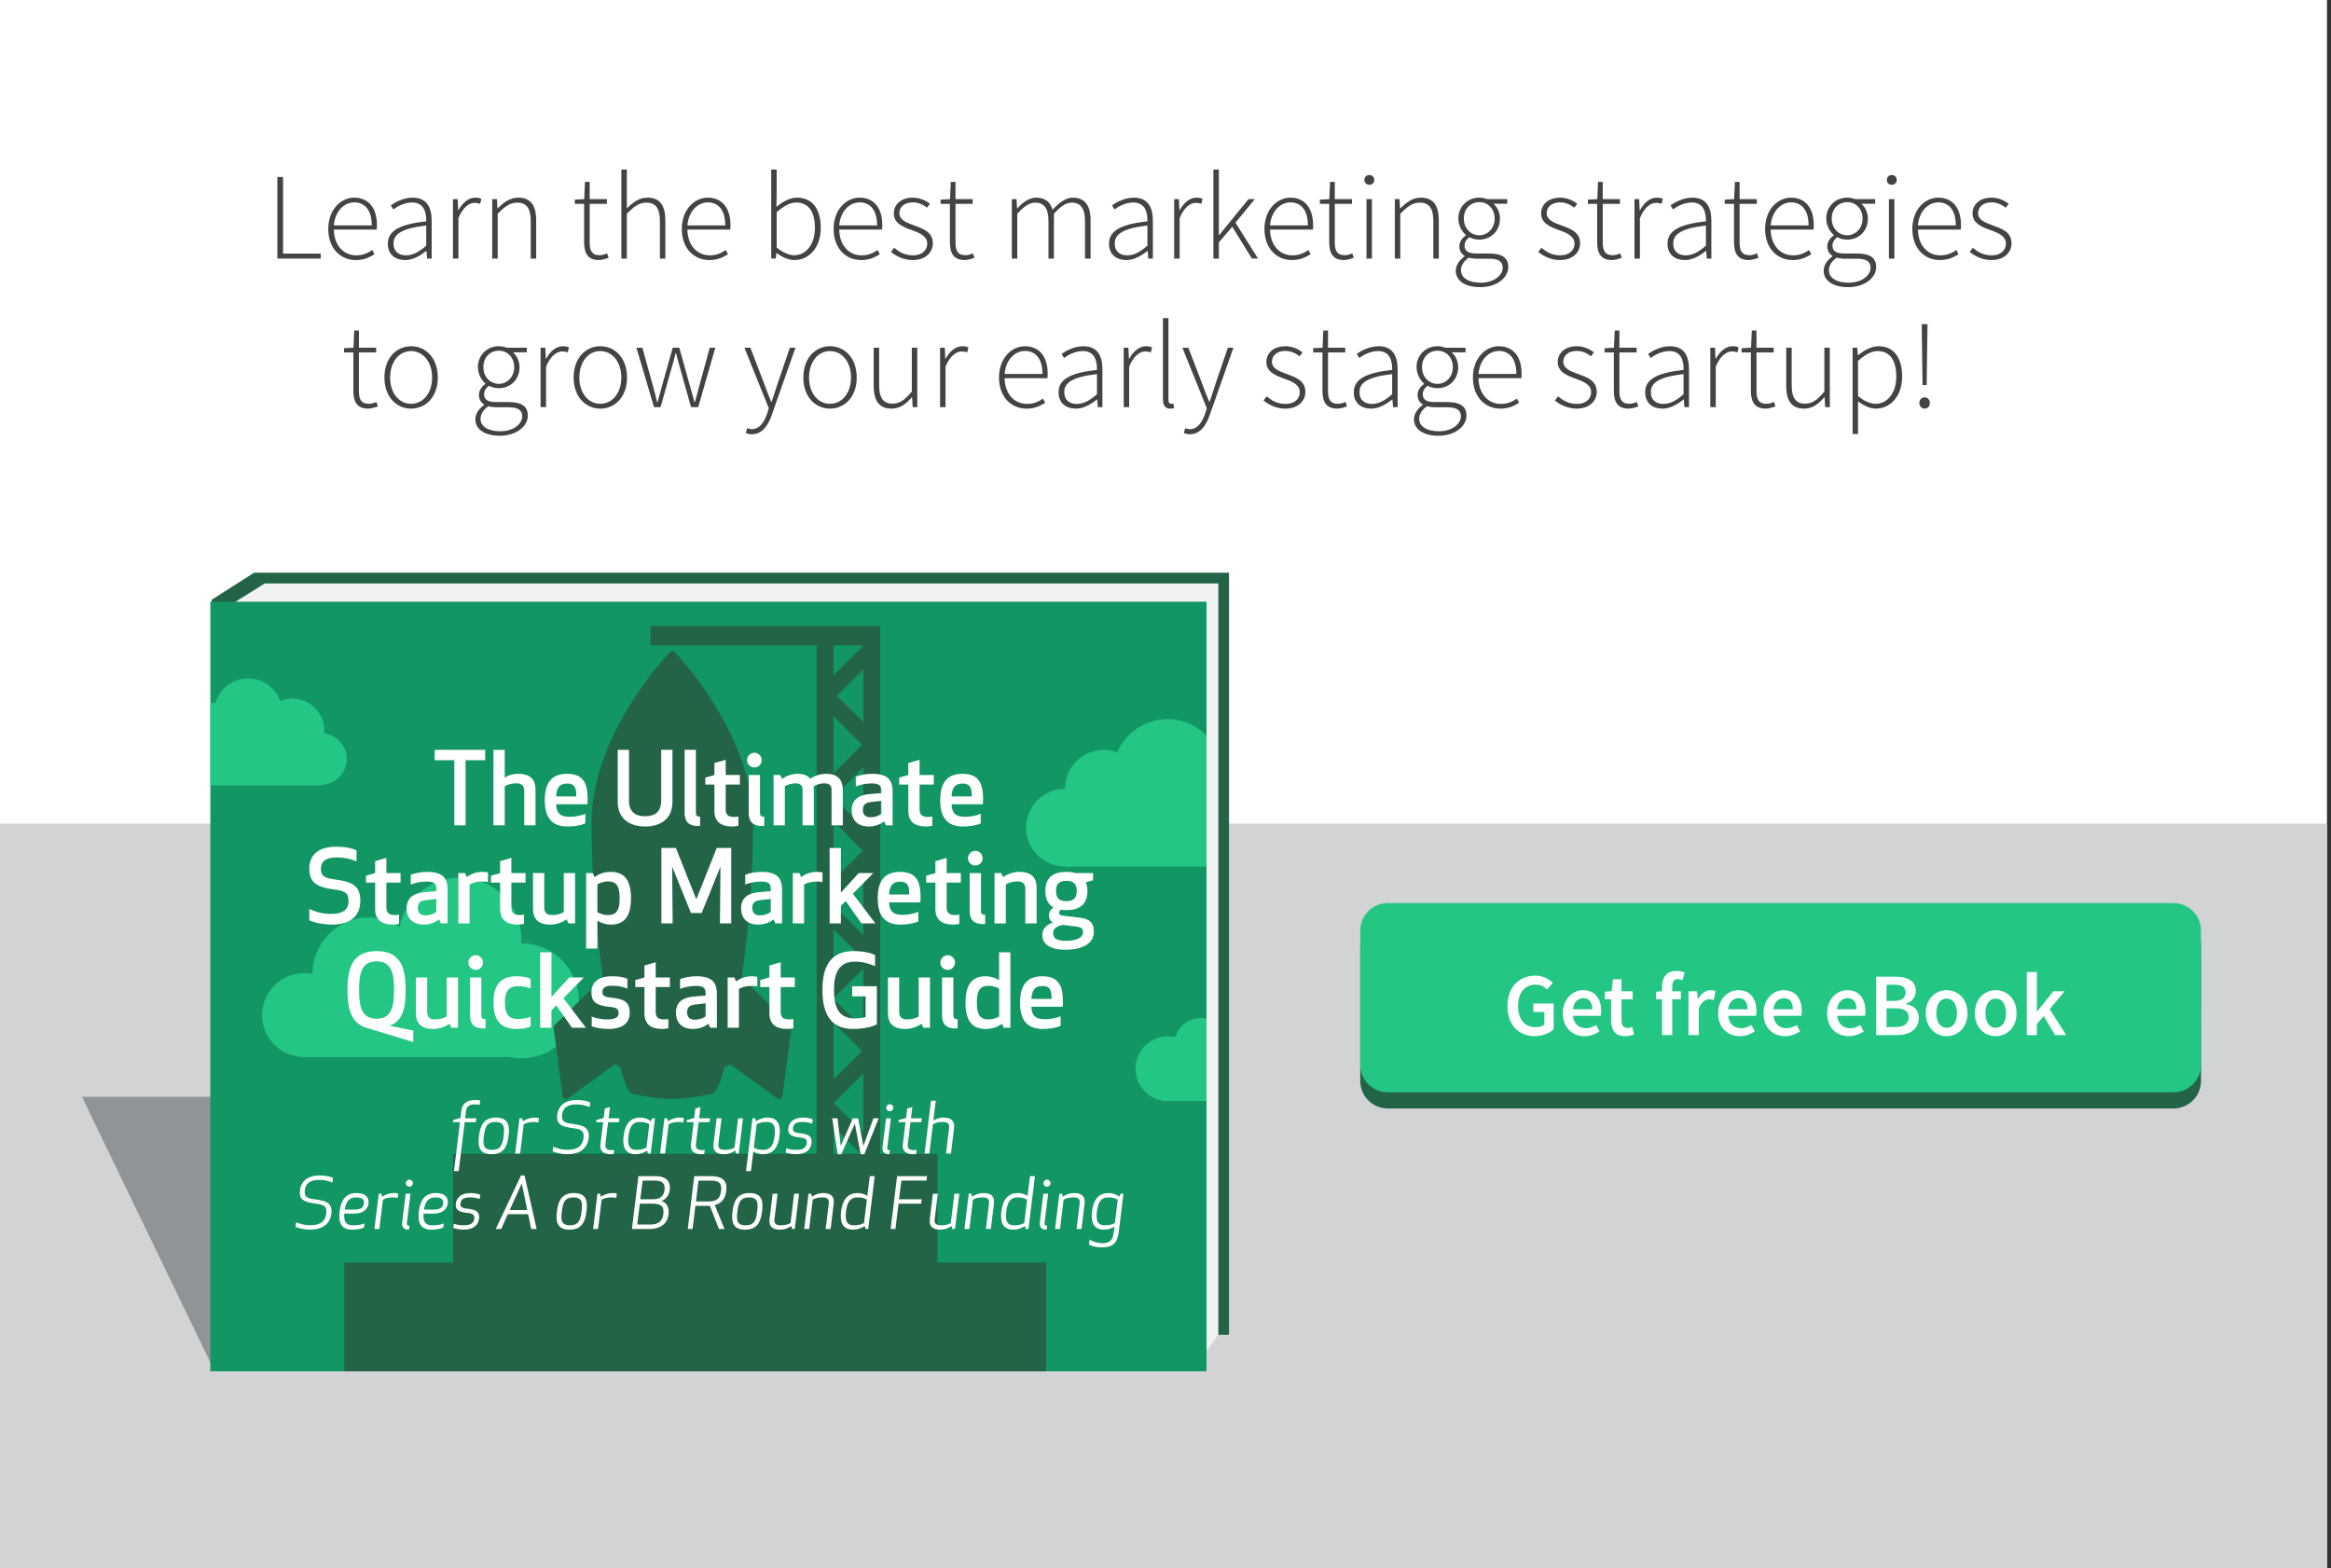 <?xml version="1.0" encoding="utf-8"?>
<!-- Generator: Adobe Illustrator 16.0.0, SVG Export Plug-In . SVG Version: 6.00 Build 0)  -->
<!DOCTYPE svg PUBLIC "-//W3C//DTD SVG 1.1//EN" "http://www.w3.org/Graphics/SVG/1.1/DTD/svg11.dtd">
<svg version="1.1" id="Layer_1" xmlns="http://www.w3.org/2000/svg" xmlns:xlink="http://www.w3.org/1999/xlink" x="0px" y="0px"
	 width="640px" height="430.604px" viewBox="0 0 640 430.604" enable-background="new 0 0 640 430.604" xml:space="preserve">
<rect x="0" y="0" width="640" height="430.604" fill="#333333" stroke="none"/>
<rect fill="#FFFFFF" width="638.893" height="430.604"/>
<rect y="226.17" fill="#D1D3D4" width="638.893" height="204.434"/>
<path fill="#236447" d="M604.311,296.849c0,4.17-3.382,7.551-7.552,7.551H381.025c-4.17,0-7.553-3.381-7.553-7.551v-36.843
	c0-4.172,3.383-7.553,7.553-7.553h215.729c4.17,0,7.552,3.381,7.552,7.553L604.311,296.849L604.311,296.849z"/>
<path fill="#24C684" d="M604.311,292.396c0,4.172-3.382,7.557-7.552,7.557H381.025c-4.17,0-7.553-3.385-7.553-7.557v-36.842
	c0-4.171,3.383-7.552,7.553-7.552h215.729c4.17,0,7.552,3.381,7.552,7.552L604.311,292.396L604.311,292.396z"/>
<rect x="380.283" y="266.926" fill="none" width="220.251" height="28.662"/>
<g enable-background="new    ">
	<path fill="#FFFFFF" d="M421.541,267.912c2.209,0,3.779,1.006,4.785,2.036l-1.57,1.767c-0.811-0.784-1.693-1.325-3.188-1.325
		c-2.85,0-4.764,2.209-4.764,5.815c0,3.655,1.692,5.864,4.907,5.864c0.908,0,1.791-0.245,2.307-0.713v-3.459h-3.043v-2.33h5.599
		v7.062c-1.104,1.079-2.993,1.914-5.202,1.914c-4.271,0-7.483-2.941-7.483-8.271C413.886,271.028,417.198,267.912,421.541,267.912z"
		/>
	<path fill="#FFFFFF" d="M434.646,271.911c3.264,0,4.979,2.355,4.979,5.717c0,0.54-0.049,1.031-0.122,1.325h-7.656
		c0.246,2.185,1.62,3.41,3.562,3.41c1.028,0,1.914-0.318,2.797-0.884l0.957,1.768c-1.153,0.761-2.604,1.301-4.122,1.301
		c-3.337,0-5.938-2.331-5.938-6.307C429.102,274.315,431.826,271.911,434.646,271.911z M437.175,277.162
		c0-1.914-0.81-3.067-2.454-3.067c-1.423,0-2.646,1.057-2.895,3.067H437.175z"/>
	<path fill="#FFFFFF" d="M442.354,274.438h-1.718v-2.11l1.865-0.122l0.344-3.288h2.355v3.288h3.062v2.232H445.2v5.737
		c0,1.427,0.539,2.11,1.689,2.11c0.416,0,0.907-0.123,1.253-0.271l0.488,2.086c-0.662,0.223-1.497,0.44-2.453,0.44
		c-2.798,0-3.825-1.769-3.825-4.368L442.354,274.438L442.354,274.438z"/>
	<path fill="#FFFFFF" d="M461.987,269.163c-0.441-0.196-0.907-0.294-1.325-0.294c-0.981,0-1.521,0.638-1.521,2.036v1.301h2.355
		v2.232h-2.355v9.812h-2.817v-9.812h-1.62v-2.11l1.619-0.122v-1.252c0-2.502,1.149-4.318,3.999-4.318
		c0.855,0,1.669,0.196,2.209,0.417L461.987,269.163z"/>
	<path fill="#FFFFFF" d="M463.607,272.206h2.332l0.191,2.135h0.102c0.855-1.57,2.136-2.43,3.409-2.43
		c0.612,0,1.009,0.074,1.373,0.245l-0.487,2.454c-0.417-0.123-0.736-0.196-1.252-0.196c-0.957,0-2.109,0.662-2.85,2.478v7.361
		h-2.818V272.206L463.607,272.206z"/>
	<path fill="#FFFFFF" d="M477.277,271.911c3.264,0,4.979,2.355,4.979,5.717c0,0.54-0.049,1.031-0.123,1.325h-7.65
		c0.241,2.185,1.616,3.41,3.558,3.41c1.03,0,1.913-0.318,2.797-0.884l0.957,1.768c-1.153,0.761-2.601,1.301-4.122,1.301
		c-3.337,0-5.938-2.331-5.938-6.307C471.732,274.315,474.455,271.911,477.277,271.911z M479.805,277.162
		c0-1.914-0.811-3.067-2.453-3.067c-1.424,0-2.646,1.057-2.896,3.067H479.805z"/>
	<path fill="#FFFFFF" d="M489.721,271.911c3.267,0,4.98,2.355,4.98,5.717c0,0.54-0.049,1.031-0.123,1.325h-7.655
		c0.245,2.185,1.62,3.41,3.561,3.41c1.028,0,1.911-0.318,2.798-0.884l0.957,1.768c-1.152,0.761-2.604,1.301-4.121,1.301
		c-3.338,0-5.938-2.331-5.938-6.307C484.175,274.315,486.898,271.911,489.721,271.911z M492.247,277.162
		c0-1.914-0.81-3.067-2.453-3.067c-1.423,0-2.649,1.057-2.896,3.067H492.247z"/>
	<path fill="#FFFFFF" d="M507.193,271.911c3.264,0,4.979,2.355,4.979,5.717c0,0.54-0.05,1.031-0.123,1.325h-7.651
		c0.243,2.185,1.616,3.41,3.558,3.41c1.03,0,1.914-0.318,2.798-0.884l0.957,1.768c-1.154,0.761-2.602,1.301-4.123,1.301
		c-3.336,0-5.938-2.331-5.938-6.307C501.648,274.315,504.372,271.911,507.193,271.911z M509.721,277.162
		c0-1.914-0.81-3.067-2.453-3.067c-1.424,0-2.646,1.057-2.896,3.067H509.721z"/>
	<path fill="#FFFFFF" d="M515.122,268.206h5.128c3.312,0,5.742,1.006,5.742,3.95c0,1.521-0.885,2.993-2.748,3.483v0.1
		c2.307,0.393,3.582,1.644,3.582,3.803c0,3.214-2.625,4.711-6.158,4.711h-5.546V268.206L515.122,268.206z M520.005,274.854
		c2.233,0,3.19-0.857,3.19-2.354c0-1.472-1.06-2.085-3.145-2.085h-2.086v4.439H520.005z M520.373,282.045
		c2.354,0,3.681-0.884,3.681-2.698c0-1.67-1.272-2.455-3.681-2.455h-2.404v5.153H520.373L520.373,282.045z"/>
	<path fill="#FFFFFF" d="M534.46,271.911c3.019,0,5.741,2.307,5.741,6.33c0,4-2.723,6.307-5.741,6.307
		c-2.993,0-5.717-2.307-5.717-6.307C528.743,274.218,531.467,271.911,534.46,271.911z M534.46,282.241c1.767,0,2.847-1.596,2.847-4
		c0-2.43-1.08-4.023-2.847-4.023s-2.821,1.596-2.821,4.023C531.639,280.646,532.693,282.241,534.46,282.241z"/>
	<path fill="#FFFFFF" d="M547.934,271.911c3.021,0,5.742,2.307,5.742,6.33c0,4-2.724,6.307-5.742,6.307
		c-2.989,0-5.717-2.307-5.717-6.307C542.217,274.218,544.939,271.911,547.934,271.911z M547.934,282.241
		c1.771,0,2.851-1.596,2.851-4c0-2.43-1.08-4.023-2.851-4.023c-1.767,0-2.817,1.596-2.817,4.023
		C545.112,280.646,546.167,282.241,547.934,282.241z"/>
	<path fill="#FFFFFF" d="M556.477,266.931h2.772v10.82h0.074l4.465-5.545h3.092l-4.122,4.906l4.539,7.141h-3.066l-3.092-5.227
		l-1.89,2.158v3.064h-2.772V266.931z"/>
</g>
<g>
	<path fill="#434244" d="M76.157,48.602h1.563v21.044h10.335v1.36H76.157V48.602z"/>
	<path fill="#434244" d="M97.236,54.279c3.876,0,6.256,2.754,6.256,7.547c0,0.408,0,0.816-0.068,1.224H91.661
		c0.067,4.113,2.481,7.071,6.153,7.071c1.768,0,3.161-0.578,4.386-1.462l0.611,1.156c-1.292,0.782-2.753,1.598-5.133,1.598
		c-4.182,0-7.548-3.196-7.548-8.533C90.131,57.543,93.599,54.279,97.236,54.279z M102.063,61.895c0-4.181-1.869-6.323-4.793-6.323
		c-2.788,0-5.27,2.414-5.609,6.323H102.063z"/>
	<path fill="#434244" d="M117.024,60.773c0.067-2.482-0.646-5.167-3.842-5.167c-2.21,0-4.113,1.088-5.201,1.904l-0.681-1.122
		c1.156-0.816,3.4-2.108,6.052-2.108c3.876,0,5.167,2.788,5.167,6.29v10.437h-1.258l-0.17-2.108h-0.067
		c-1.666,1.326-3.638,2.516-5.779,2.516c-2.584,0-4.76-1.394-4.76-4.488C106.485,63.323,109.783,61.589,117.024,60.773z
		 M111.482,70.122c1.87,0,3.536-0.918,5.542-2.652v-5.542c-6.697,0.782-8.976,2.346-8.976,4.93
		C108.049,69.204,109.613,70.122,111.482,70.122z"/>
	<path fill="#434244" d="M124.369,54.688h1.292l0.136,3.026h0.102c1.088-2.006,2.686-3.434,4.624-3.434
		c0.611,0,1.088,0.068,1.632,0.34l-0.34,1.36c-0.544-0.204-0.851-0.272-1.496-0.272c-1.462,0-3.195,1.122-4.453,4.182v11.117h-1.496
		V54.688z"/>
	<path fill="#434244" d="M135.146,54.688h1.292l0.136,2.516h0.102c1.666-1.666,3.366-2.924,5.609-2.924
		c3.366,0,4.93,2.04,4.93,6.256v10.471h-1.496V60.739c0-3.467-1.088-5.099-3.739-5.099c-1.938,0-3.332,1.02-5.337,3.06v12.307
		h-1.496V54.688z"/>
	<path fill="#434244" d="M160.374,55.979h-2.55v-1.156l2.584-0.136l0.203-4.726h1.292v4.726h4.726v1.292h-4.726V66.62
		c0,2.074,0.51,3.468,2.754,3.468c0.612,0,1.462-0.238,2.04-0.51l0.408,1.224c-0.952,0.34-1.973,0.612-2.652,0.612
		c-3.161,0-4.079-2.006-4.079-4.93V55.979z"/>
	<path fill="#434244" d="M170.608,46.562h1.495v7.071v3.604c1.7-1.7,3.4-2.958,5.644-2.958c3.366,0,4.93,2.04,4.93,6.256v10.471
		h-1.496V60.739c0-3.467-1.088-5.099-3.739-5.099c-1.938,0-3.332,1.02-5.338,3.06v12.307h-1.495V46.562z"/>
	<path fill="#434244" d="M194.305,54.279c3.876,0,6.256,2.754,6.256,7.547c0,0.408,0,0.816-0.068,1.224h-11.763
		c0.067,4.113,2.481,7.071,6.153,7.071c1.768,0,3.161-0.578,4.386-1.462l0.611,1.156c-1.292,0.782-2.753,1.598-5.133,1.598
		c-4.182,0-7.548-3.196-7.548-8.533C187.199,57.543,190.667,54.279,194.305,54.279z M199.132,61.895
		c0-4.181-1.869-6.323-4.793-6.323c-2.788,0-5.27,2.414-5.609,6.323H199.132z"/>
	<path fill="#434244" d="M211.747,46.562h1.495v7.071l-0.067,3.195c1.666-1.394,3.638-2.55,5.644-2.55
		c4.352,0,6.527,3.264,6.527,8.33c0,5.542-3.366,8.805-7.207,8.805c-1.564,0-3.366-0.748-4.896-1.938h-0.067l-0.17,1.53h-1.258
		V46.562z M218.07,70.088c3.298,0,5.678-3.06,5.678-7.479c0-4.012-1.429-7.003-5.168-7.003c-1.632,0-3.399,0.952-5.338,2.686v9.689
		C215.045,69.51,216.812,70.088,218.07,70.088z"/>
	<path fill="#434244" d="M235.988,54.279c3.876,0,6.256,2.754,6.256,7.547c0,0.408,0,0.816-0.068,1.224h-11.763
		c0.067,4.113,2.481,7.071,6.153,7.071c1.768,0,3.161-0.578,4.386-1.462l0.611,1.156c-1.292,0.782-2.753,1.598-5.133,1.598
		c-4.182,0-7.548-3.196-7.548-8.533C228.883,57.543,232.351,54.279,235.988,54.279z M240.815,61.895
		c0-4.181-1.869-6.323-4.793-6.323c-2.788,0-5.27,2.414-5.609,6.323H240.815z"/>
	<path fill="#434244" d="M245.508,68.048c1.394,1.156,2.855,2.074,5.201,2.074c2.55,0,3.876-1.496,3.876-3.23
		c0-2.04-2.107-2.923-3.978-3.604c-2.481-0.884-5.201-1.87-5.201-4.658c0-2.379,1.869-4.352,5.27-4.352
		c1.733,0,3.467,0.714,4.657,1.7l-0.816,1.054c-1.088-0.816-2.243-1.462-3.909-1.462c-2.516,0-3.672,1.462-3.672,2.958
		c0,1.87,1.904,2.583,3.842,3.297c2.55,0.952,5.338,1.802,5.338,4.998c0,2.448-1.973,4.59-5.508,4.59
		c-2.414,0-4.521-1.02-5.983-2.244L245.508,68.048z"/>
	<path fill="#434244" d="M260.809,55.979h-2.55v-1.156l2.583-0.136l0.204-4.726h1.292v4.726h4.726v1.292h-4.726V66.62
		c0,2.074,0.51,3.468,2.754,3.468c0.612,0,1.462-0.238,2.04-0.51l0.408,1.224c-0.952,0.34-1.973,0.612-2.652,0.612
		c-3.161,0-4.079-2.006-4.079-4.93V55.979z"/>
	<path fill="#434244" d="M277.808,54.688h1.292l0.136,2.516h0.102c1.462-1.666,3.332-2.924,5.134-2.924
		c2.618,0,3.943,1.326,4.521,3.332c1.87-2.04,3.672-3.332,5.541-3.332c3.264,0,4.896,2.04,4.896,6.256v10.471h-1.53V60.739
		c0-3.467-1.156-5.099-3.638-5.099c-1.53,0-3.094,1.02-4.896,3.06v12.307h-1.496V60.739c0-3.467-1.155-5.099-3.671-5.099
		c-1.462,0-3.094,1.02-4.896,3.06v12.307h-1.495V54.688z"/>
	<path fill="#434244" d="M315.037,60.773c0.067-2.482-0.646-5.167-3.842-5.167c-2.21,0-4.113,1.088-5.201,1.904l-0.681-1.122
		c1.156-0.816,3.4-2.108,6.052-2.108c3.876,0,5.167,2.788,5.167,6.29v10.437h-1.258l-0.17-2.108h-0.067
		c-1.666,1.326-3.638,2.516-5.779,2.516c-2.584,0-4.76-1.394-4.76-4.488C304.498,63.323,307.796,61.589,315.037,60.773z
		 M309.495,70.122c1.87,0,3.536-0.918,5.542-2.652v-5.542c-6.697,0.782-8.976,2.346-8.976,4.93
		C306.062,69.204,307.626,70.122,309.495,70.122z"/>
	<path fill="#434244" d="M322.382,54.688h1.292l0.136,3.026h0.102c1.088-2.006,2.687-3.434,4.624-3.434
		c0.611,0,1.088,0.068,1.632,0.34l-0.34,1.36c-0.544-0.204-0.851-0.272-1.496-0.272c-1.462,0-3.195,1.122-4.454,4.182v11.117h-1.495
		V54.688z"/>
	<path fill="#434244" d="M333.159,46.562h1.495v18.018h0.068l8.058-9.893h1.733l-5.304,6.459l6.188,9.859h-1.666l-5.405-8.737
		l-3.672,4.284v4.454h-1.495V46.562z"/>
	<path fill="#434244" d="M354.271,54.279c3.876,0,6.256,2.754,6.256,7.547c0,0.408,0,0.816-0.068,1.224h-11.763
		c0.067,4.113,2.481,7.071,6.153,7.071c1.768,0,3.161-0.578,4.386-1.462l0.611,1.156c-1.292,0.782-2.753,1.598-5.133,1.598
		c-4.182,0-7.548-3.196-7.548-8.533C347.166,57.543,350.634,54.279,354.271,54.279z M359.099,61.895
		c0-4.181-1.869-6.323-4.793-6.323c-2.788,0-5.27,2.414-5.609,6.323H359.099z"/>
	<path fill="#434244" d="M364.949,55.979h-2.55v-1.156l2.583-0.136l0.204-4.726h1.292v4.726h4.726v1.292h-4.726V66.62
		c0,2.074,0.51,3.468,2.754,3.468c0.612,0,1.462-0.238,2.04-0.51l0.408,1.224c-0.952,0.34-1.973,0.612-2.652,0.612
		c-3.161,0-4.079-2.006-4.079-4.93V55.979z"/>
	<path fill="#434244" d="M374.604,49.418c0-0.85,0.612-1.36,1.359-1.36c0.748,0,1.36,0.51,1.36,1.36c0,0.782-0.612,1.326-1.36,1.326
		C375.217,50.744,374.604,50.2,374.604,49.418z M375.183,54.688h1.495v16.318h-1.495V54.688z"/>
	<path fill="#434244" d="M382.969,54.688h1.292l0.136,2.516h0.102c1.666-1.666,3.366-2.924,5.609-2.924
		c3.366,0,4.93,2.04,4.93,6.256v10.471h-1.496V60.739c0-3.467-1.088-5.099-3.739-5.099c-1.938,0-3.332,1.02-5.337,3.06v12.307
		h-1.496V54.688z"/>
	<path fill="#434244" d="M402.11,70.394v-0.136c-0.816-0.476-1.428-1.36-1.428-2.618c0-1.462,1.054-2.482,1.768-2.992v-0.136
		c-1.02-0.884-2.04-2.516-2.04-4.488c0-3.366,2.55-5.746,5.746-5.746c0.884,0,1.632,0.204,2.142,0.408h5.541v1.258h-3.808
		c1.054,0.918,1.802,2.38,1.802,4.114c0,3.332-2.481,5.745-5.677,5.745c-0.918,0-1.973-0.238-2.72-0.68
		c-0.714,0.578-1.326,1.258-1.326,2.346c0,1.19,0.68,2.142,3.128,2.142h3.501c3.672,0,5.372,1.156,5.372,3.74
		c0,2.822-3.026,5.507-7.718,5.507c-4.113,0-6.697-1.768-6.697-4.521C399.696,72.91,400.614,71.482,402.11,70.394z M406.563,77.635
		c3.672,0,6.018-2.074,6.018-4.114c0-1.802-1.325-2.481-3.773-2.481h-3.502c-0.34,0-1.189-0.068-2.039-0.272
		c-1.496,1.02-2.143,2.278-2.143,3.434C401.124,76.241,403.096,77.635,406.563,77.635z M410.371,60.025
		c0-2.753-1.903-4.521-4.215-4.521c-2.312,0-4.25,1.734-4.25,4.521c0,2.754,1.972,4.589,4.25,4.589
		C408.399,64.614,410.371,62.779,410.371,60.025z"/>
	<path fill="#434244" d="M423.224,68.048c1.394,1.156,2.855,2.074,5.201,2.074c2.55,0,3.876-1.496,3.876-3.23
		c0-2.04-2.107-2.923-3.978-3.604c-2.481-0.884-5.201-1.87-5.201-4.658c0-2.379,1.869-4.352,5.27-4.352
		c1.733,0,3.468,0.714,4.657,1.7l-0.816,1.054c-1.088-0.816-2.243-1.462-3.909-1.462c-2.516,0-3.672,1.462-3.672,2.958
		c0,1.87,1.904,2.583,3.842,3.297c2.55,0.952,5.338,1.802,5.338,4.998c0,2.448-1.972,4.59-5.508,4.59
		c-2.414,0-4.521-1.02-5.983-2.244L423.224,68.048z"/>
	<path fill="#434244" d="M438.523,55.979h-2.55v-1.156l2.583-0.136l0.204-4.726h1.292v4.726h4.726v1.292h-4.726V66.62
		c0,2.074,0.51,3.468,2.754,3.468c0.612,0,1.462-0.238,2.04-0.51l0.408,1.224c-0.952,0.34-1.973,0.612-2.652,0.612
		c-3.161,0-4.079-2.006-4.079-4.93V55.979z"/>
	<path fill="#434244" d="M448.758,54.688h1.292l0.136,3.026h0.102c1.088-2.006,2.686-3.434,4.624-3.434
		c0.611,0,1.088,0.068,1.632,0.34l-0.34,1.36c-0.544-0.204-0.851-0.272-1.496-0.272c-1.462,0-3.195,1.122-4.453,4.182v11.117h-1.496
		V54.688z"/>
	<path fill="#434244" d="M468.375,60.773c0.067-2.482-0.646-5.167-3.842-5.167c-2.21,0-4.113,1.088-5.201,1.904l-0.681-1.122
		c1.156-0.816,3.4-2.108,6.052-2.108c3.876,0,5.167,2.788,5.167,6.29v10.437h-1.258l-0.17-2.108h-0.067
		c-1.666,1.326-3.638,2.516-5.779,2.516c-2.584,0-4.76-1.394-4.76-4.488C457.836,63.323,461.134,61.589,468.375,60.773z
		 M462.833,70.122c1.87,0,3.536-0.918,5.542-2.652v-5.542c-6.697,0.782-8.976,2.346-8.976,4.93
		C459.399,69.204,460.964,70.122,462.833,70.122z"/>
	<path fill="#434244" d="M476.093,55.979h-2.55v-1.156l2.584-0.136l0.203-4.726h1.292v4.726h4.726v1.292h-4.726V66.62
		c0,2.074,0.51,3.468,2.754,3.468c0.612,0,1.462-0.238,2.04-0.51l0.408,1.224c-0.952,0.34-1.973,0.612-2.652,0.612
		c-3.161,0-4.079-2.006-4.079-4.93V55.979z"/>
	<path fill="#434244" d="M491.732,54.279c3.876,0,6.256,2.754,6.256,7.547c0,0.408,0,0.816-0.068,1.224h-11.763
		c0.067,4.113,2.481,7.071,6.153,7.071c1.768,0,3.161-0.578,4.386-1.462l0.611,1.156c-1.292,0.782-2.753,1.598-5.133,1.598
		c-4.182,0-7.548-3.196-7.548-8.533C484.627,57.543,488.095,54.279,491.732,54.279z M496.56,61.895c0-4.181-1.869-6.323-4.793-6.323
		c-2.788,0-5.27,2.414-5.609,6.323H496.56z"/>
	<path fill="#434244" d="M503.123,70.394v-0.136c-0.816-0.476-1.428-1.36-1.428-2.618c0-1.462,1.054-2.482,1.768-2.992v-0.136
		c-1.02-0.884-2.04-2.516-2.04-4.488c0-3.366,2.55-5.746,5.746-5.746c0.884,0,1.632,0.204,2.142,0.408h5.541v1.258h-3.808
		c1.054,0.918,1.802,2.38,1.802,4.114c0,3.332-2.481,5.745-5.677,5.745c-0.918,0-1.972-0.238-2.72-0.68
		c-0.714,0.578-1.326,1.258-1.326,2.346c0,1.19,0.68,2.142,3.128,2.142h3.501c3.672,0,5.372,1.156,5.372,3.74
		c0,2.822-3.026,5.507-7.718,5.507c-4.113,0-6.697-1.768-6.697-4.521C500.709,72.91,501.627,71.482,503.123,70.394z M507.576,77.635
		c3.672,0,6.018-2.074,6.018-4.114c0-1.802-1.326-2.481-3.773-2.481h-3.502c-0.34,0-1.189-0.068-2.039-0.272
		c-1.496,1.02-2.143,2.278-2.143,3.434C502.137,76.241,504.109,77.635,507.576,77.635z M511.384,60.025
		c0-2.753-1.903-4.521-4.215-4.521c-2.312,0-4.25,1.734-4.25,4.521c0,2.754,1.972,4.589,4.25,4.589
		C509.412,64.614,511.384,62.779,511.384,60.025z"/>
	<path fill="#434244" d="M518.049,49.418c0-0.85,0.612-1.36,1.359-1.36c0.748,0,1.36,0.51,1.36,1.36c0,0.782-0.612,1.326-1.36,1.326
		C518.661,50.744,518.049,50.2,518.049,49.418z M518.627,54.688h1.496v16.318h-1.496V54.688z"/>
	<path fill="#434244" d="M532.158,54.279c3.876,0,6.256,2.754,6.256,7.547c0,0.408,0,0.816-0.068,1.224h-11.763
		c0.067,4.113,2.481,7.071,6.153,7.071c1.768,0,3.161-0.578,4.386-1.462l0.611,1.156c-1.292,0.782-2.753,1.598-5.133,1.598
		c-4.182,0-7.548-3.196-7.548-8.533C525.053,57.543,528.521,54.279,532.158,54.279z M536.985,61.895
		c0-4.181-1.869-6.323-4.793-6.323c-2.788,0-5.27,2.414-5.609,6.323H536.985z"/>
	<path fill="#434244" d="M541.678,68.048c1.394,1.156,2.855,2.074,5.201,2.074c2.55,0,3.876-1.496,3.876-3.23
		c0-2.04-2.107-2.923-3.978-3.604c-2.481-0.884-5.201-1.87-5.201-4.658c0-2.379,1.869-4.352,5.27-4.352
		c1.733,0,3.467,0.714,4.657,1.7l-0.816,1.054c-1.088-0.816-2.243-1.462-3.909-1.462c-2.516,0-3.672,1.462-3.672,2.958
		c0,1.87,1.904,2.583,3.842,3.297c2.55,0.952,5.338,1.802,5.338,4.998c0,2.448-1.973,4.59-5.508,4.59
		c-2.414,0-4.521-1.02-5.983-2.244L541.678,68.048z"/>
	<path fill="#434244" d="M97.017,96.779h-2.55v-1.156l2.584-0.136l0.203-4.726h1.292v4.726h4.726v1.292h-4.726v10.641
		c0,2.074,0.51,3.468,2.754,3.468c0.612,0,1.462-0.238,2.04-0.51l0.408,1.224c-0.952,0.34-1.973,0.612-2.652,0.612
		c-3.161,0-4.079-2.006-4.079-4.93V96.779z"/>
	<path fill="#434244" d="M112.86,95.079c3.943,0,7.343,3.128,7.343,8.602c0,5.405-3.399,8.533-7.343,8.533
		c-3.909,0-7.31-3.128-7.31-8.533C105.551,98.207,108.951,95.079,112.86,95.079z M112.86,110.888c3.298,0,5.779-2.924,5.779-7.207
		c0-4.318-2.481-7.275-5.779-7.275s-5.745,2.958-5.745,7.275C107.115,107.964,109.562,110.888,112.86,110.888z"/>
	<path fill="#434244" d="M132.92,111.194v-0.136c-0.816-0.476-1.428-1.36-1.428-2.618c0-1.462,1.054-2.482,1.768-2.992v-0.136
		c-1.02-0.884-2.04-2.516-2.04-4.488c0-3.366,2.55-5.746,5.746-5.746c0.884,0,1.632,0.204,2.142,0.408h5.541v1.258h-3.808
		c1.054,0.918,1.802,2.38,1.802,4.114c0,3.332-2.481,5.745-5.677,5.745c-0.918,0-1.972-0.238-2.72-0.68
		c-0.714,0.578-1.326,1.258-1.326,2.346c0,1.19,0.68,2.142,3.128,2.142h3.501c3.672,0,5.372,1.156,5.372,3.74
		c0,2.822-3.026,5.507-7.718,5.507c-4.113,0-6.697-1.768-6.697-4.521C130.506,113.709,131.424,112.282,132.92,111.194z
		 M137.373,118.435c3.672,0,6.018-2.074,6.018-4.114c0-1.802-1.326-2.481-3.773-2.481h-3.502c-0.34,0-1.189-0.068-2.039-0.272
		c-1.496,1.02-2.143,2.278-2.143,3.434C131.934,117.041,133.906,118.435,137.373,118.435z M141.181,100.825
		c0-2.753-1.903-4.521-4.215-4.521c-2.312,0-4.25,1.734-4.25,4.521c0,2.754,1.972,4.589,4.25,4.589
		C139.209,105.414,141.181,103.579,141.181,100.825z"/>
	<path fill="#434244" d="M148.424,95.487h1.292l0.136,3.026h0.102c1.088-2.006,2.686-3.434,4.624-3.434
		c0.611,0,1.088,0.068,1.632,0.34l-0.34,1.36c-0.544-0.204-0.851-0.272-1.496-0.272c-1.462,0-3.195,1.122-4.453,4.182v11.117h-1.496
		V95.487z"/>
	<path fill="#434244" d="M164.811,95.079c3.943,0,7.343,3.128,7.343,8.602c0,5.405-3.399,8.533-7.343,8.533
		c-3.91,0-7.31-3.128-7.31-8.533C157.501,98.207,160.9,95.079,164.811,95.079z M164.811,110.888c3.298,0,5.779-2.924,5.779-7.207
		c0-4.318-2.481-7.275-5.779-7.275s-5.745,2.958-5.745,7.275C159.065,107.964,161.513,110.888,164.811,110.888z"/>
	<path fill="#434244" d="M174.738,95.487h1.633l2.923,10.573c0.408,1.496,0.782,2.89,1.122,4.352h0.136
		c0.374-1.461,0.782-2.855,1.19-4.352l2.958-10.573h1.802l2.957,10.573c0.408,1.496,0.816,2.89,1.225,4.352h0.136
		c0.374-1.461,0.782-2.855,1.155-4.352l2.891-10.573h1.529l-4.691,16.318h-1.972l-2.855-10.131c-0.477-1.564-0.782-3.06-1.259-4.658
		h-0.136c-0.374,1.598-0.781,3.162-1.292,4.726l-2.821,10.063h-1.802L174.738,95.487z"/>
	<path fill="#434244" d="M206.46,117.857c2.006,0,3.366-1.835,4.182-4.317l0.442-1.428l-6.697-16.625h1.632l3.943,10.267
		c0.51,1.36,1.156,3.127,1.768,4.555h0.136c0.511-1.428,1.055-3.195,1.496-4.555l3.502-10.267h1.529l-6.459,18.358
		c-0.918,2.72-2.55,5.405-5.474,5.405c-0.611,0-1.224-0.136-1.665-0.34l0.34-1.326C205.475,117.721,205.984,117.857,206.46,117.857z
		"/>
	<path fill="#434244" d="M227.88,95.079c3.943,0,7.343,3.128,7.343,8.602c0,5.405-3.399,8.533-7.343,8.533
		c-3.909,0-7.31-3.128-7.31-8.533C220.57,98.207,223.971,95.079,227.88,95.079z M227.88,110.888c3.298,0,5.779-2.924,5.779-7.207
		c0-4.318-2.481-7.275-5.779-7.275s-5.745,2.958-5.745,7.275C222.135,107.964,224.582,110.888,227.88,110.888z"/>
	<path fill="#434244" d="M239.882,95.487h1.496v10.267c0,3.467,1.088,5.099,3.705,5.099c1.938,0,3.366-1.02,5.27-3.332V95.487h1.496
		v16.318h-1.258l-0.17-2.72h-0.068c-1.598,1.87-3.298,3.128-5.541,3.128c-3.366,0-4.93-2.04-4.93-6.256V95.487z"/>
	<path fill="#434244" d="M258.105,95.487h1.292l0.136,3.026h0.102c1.088-2.006,2.686-3.434,4.624-3.434
		c0.611,0,1.088,0.068,1.632,0.34l-0.34,1.36c-0.544-0.204-0.851-0.272-1.496-0.272c-1.462,0-3.195,1.122-4.453,4.182v11.117h-1.496
		V95.487z"/>
	<path fill="#434244" d="M281.395,95.079c3.876,0,6.256,2.754,6.256,7.547c0,0.408,0,0.816-0.068,1.224h-11.763
		c0.067,4.113,2.481,7.071,6.153,7.071c1.768,0,3.161-0.578,4.386-1.462l0.611,1.156c-1.292,0.782-2.753,1.598-5.133,1.598
		c-4.182,0-7.548-3.196-7.548-8.533C274.289,98.343,277.757,95.079,281.395,95.079z M286.222,102.694
		c0-4.181-1.869-6.323-4.793-6.323c-2.788,0-5.27,2.414-5.609,6.323H286.222z"/>
	<path fill="#434244" d="M301.182,101.573c0.067-2.482-0.646-5.167-3.842-5.167c-2.21,0-4.113,1.088-5.201,1.904l-0.681-1.122
		c1.156-0.816,3.4-2.108,6.052-2.108c3.876,0,5.167,2.788,5.167,6.29v10.437h-1.258l-0.17-2.108h-0.067
		c-1.666,1.326-3.638,2.516-5.779,2.516c-2.584,0-4.76-1.394-4.76-4.488C290.643,104.123,293.94,102.389,301.182,101.573z
		 M295.64,110.922c1.87,0,3.536-0.918,5.542-2.652v-5.542c-6.697,0.782-8.976,2.346-8.976,4.93
		C292.206,110.004,293.771,110.922,295.64,110.922z"/>
	<path fill="#434244" d="M308.526,95.487h1.292l0.136,3.026h0.102c1.088-2.006,2.687-3.434,4.624-3.434
		c0.611,0,1.088,0.068,1.632,0.34l-0.34,1.36c-0.544-0.204-0.851-0.272-1.496-0.272c-1.462,0-3.195,1.122-4.454,4.182v11.117h-1.495
		V95.487z"/>
	<path fill="#434244" d="M319.304,87.362h1.495v22.472c0,0.714,0.307,1.054,0.715,1.054c0.136,0,0.271,0,0.611-0.068l0.272,1.224
		c-0.307,0.102-0.612,0.17-1.088,0.17c-1.326,0-2.006-0.816-2.006-2.584V87.362z"/>
	<path fill="#434244" d="M326.715,117.857c2.006,0,3.366-1.835,4.182-4.317l0.442-1.428l-6.697-16.625h1.632l3.943,10.267
		c0.51,1.36,1.156,3.127,1.768,4.555h0.137c0.51-1.428,1.054-3.195,1.495-4.555l3.502-10.267h1.53l-6.46,18.358
		c-0.918,2.72-2.55,5.405-5.474,5.405c-0.611,0-1.224-0.136-1.666-0.34l0.341-1.326
		C325.729,117.721,326.239,117.857,326.715,117.857z"/>
	<path fill="#434244" d="M347.795,108.848c1.394,1.156,2.855,2.074,5.201,2.074c2.55,0,3.876-1.496,3.876-3.23
		c0-2.04-2.107-2.923-3.978-3.604c-2.481-0.884-5.201-1.87-5.201-4.658c0-2.379,1.869-4.352,5.27-4.352
		c1.733,0,3.467,0.714,4.657,1.7l-0.816,1.054c-1.088-0.816-2.243-1.462-3.909-1.462c-2.516,0-3.672,1.462-3.672,2.958
		c0,1.87,1.904,2.583,3.842,3.297c2.55,0.952,5.338,1.802,5.338,4.998c0,2.448-1.973,4.59-5.508,4.59
		c-2.414,0-4.521-1.02-5.983-2.244L347.795,108.848z"/>
	<path fill="#434244" d="M363.095,96.779h-2.55v-1.156l2.584-0.136l0.203-4.726h1.292v4.726h4.726v1.292h-4.726v10.641
		c0,2.074,0.51,3.468,2.754,3.468c0.612,0,1.462-0.238,2.04-0.51l0.408,1.224c-0.952,0.34-1.973,0.612-2.652,0.612
		c-3.161,0-4.079-2.006-4.079-4.93V96.779z"/>
	<path fill="#434244" d="M382.236,101.573c0.067-2.482-0.646-5.167-3.842-5.167c-2.21,0-4.113,1.088-5.201,1.904l-0.681-1.122
		c1.156-0.816,3.4-2.108,6.052-2.108c3.876,0,5.167,2.788,5.167,6.29v10.437h-1.258l-0.17-2.108h-0.067
		c-1.666,1.326-3.638,2.516-5.779,2.516c-2.584,0-4.76-1.394-4.76-4.488C371.697,104.123,374.995,102.389,382.236,101.573z
		 M376.694,110.922c1.87,0,3.536-0.918,5.542-2.652v-5.542c-6.697,0.782-8.976,2.346-8.976,4.93
		C373.261,110.004,374.825,110.922,376.694,110.922z"/>
	<path fill="#434244" d="M390.635,111.194v-0.136c-0.816-0.476-1.428-1.36-1.428-2.618c0-1.462,1.054-2.482,1.768-2.992v-0.136
		c-1.02-0.884-2.04-2.516-2.04-4.488c0-3.366,2.55-5.746,5.746-5.746c0.884,0,1.632,0.204,2.142,0.408h5.541v1.258h-3.808
		c1.054,0.918,1.802,2.38,1.802,4.114c0,3.332-2.481,5.745-5.677,5.745c-0.918,0-1.972-0.238-2.72-0.68
		c-0.714,0.578-1.326,1.258-1.326,2.346c0,1.19,0.68,2.142,3.128,2.142h3.501c3.672,0,5.372,1.156,5.372,3.74
		c0,2.822-3.026,5.507-7.718,5.507c-4.113,0-6.697-1.768-6.697-4.521C388.221,113.709,389.139,112.282,390.635,111.194z
		 M395.088,118.435c3.672,0,6.018-2.074,6.018-4.114c0-1.802-1.326-2.481-3.773-2.481h-3.502c-0.34,0-1.189-0.068-2.039-0.272
		c-1.496,1.02-2.143,2.278-2.143,3.434C389.648,117.041,391.621,118.435,395.088,118.435z M398.896,100.825
		c0-2.753-1.903-4.521-4.215-4.521c-2.312,0-4.25,1.734-4.25,4.521c0,2.754,1.972,4.589,4.25,4.589
		C396.924,105.414,398.896,103.579,398.896,100.825z"/>
	<path fill="#434244" d="M411.511,95.079c3.876,0,6.256,2.754,6.256,7.547c0,0.408,0,0.816-0.068,1.224h-11.763
		c0.067,4.113,2.481,7.071,6.153,7.071c1.768,0,3.161-0.578,4.386-1.462l0.611,1.156c-1.292,0.782-2.754,1.598-5.133,1.598
		c-4.182,0-7.548-3.196-7.548-8.533C404.405,98.343,407.873,95.079,411.511,95.079z M416.338,102.694
		c0-4.181-1.869-6.323-4.793-6.323c-2.788,0-5.27,2.414-5.609,6.323H416.338z"/>
	<path fill="#434244" d="M427.796,108.848c1.394,1.156,2.855,2.074,5.201,2.074c2.55,0,3.876-1.496,3.876-3.23
		c0-2.04-2.107-2.923-3.978-3.604c-2.481-0.884-5.201-1.87-5.201-4.658c0-2.379,1.869-4.352,5.27-4.352
		c1.733,0,3.468,0.714,4.657,1.7l-0.816,1.054c-1.088-0.816-2.243-1.462-3.909-1.462c-2.516,0-3.672,1.462-3.672,2.958
		c0,1.87,1.904,2.583,3.842,3.297c2.55,0.952,5.338,1.802,5.338,4.998c0,2.448-1.972,4.59-5.508,4.59
		c-2.414,0-4.521-1.02-5.983-2.244L427.796,108.848z"/>
	<path fill="#434244" d="M443.097,96.779h-2.55v-1.156l2.584-0.136l0.203-4.726h1.292v4.726h4.726v1.292h-4.726v10.641
		c0,2.074,0.51,3.468,2.754,3.468c0.612,0,1.462-0.238,2.04-0.51l0.408,1.224c-0.952,0.34-1.973,0.612-2.652,0.612
		c-3.161,0-4.079-2.006-4.079-4.93V96.779z"/>
	<path fill="#434244" d="M462.237,101.573c0.067-2.482-0.646-5.167-3.842-5.167c-2.21,0-4.113,1.088-5.201,1.904l-0.681-1.122
		c1.156-0.816,3.4-2.108,6.052-2.108c3.876,0,5.167,2.788,5.167,6.29v10.437h-1.258l-0.17-2.108h-0.067
		c-1.666,1.326-3.638,2.516-5.779,2.516c-2.584,0-4.76-1.394-4.76-4.488C451.698,104.123,454.996,102.389,462.237,101.573z
		 M456.695,110.922c1.87,0,3.536-0.918,5.542-2.652v-5.542c-6.697,0.782-8.976,2.346-8.976,4.93
		C453.262,110.004,454.826,110.922,456.695,110.922z"/>
	<path fill="#434244" d="M469.582,95.487h1.292l0.136,3.026h0.102c1.088-2.006,2.686-3.434,4.624-3.434
		c0.611,0,1.088,0.068,1.632,0.34l-0.34,1.36c-0.544-0.204-0.851-0.272-1.496-0.272c-1.462,0-3.195,1.122-4.453,4.182v11.117h-1.496
		V95.487z"/>
	<path fill="#434244" d="M480.733,96.779h-2.55v-1.156l2.584-0.136l0.203-4.726h1.292v4.726h4.726v1.292h-4.726v10.641
		c0,2.074,0.51,3.468,2.754,3.468c0.612,0,1.462-0.238,2.04-0.51l0.408,1.224c-0.952,0.34-1.973,0.612-2.652,0.612
		c-3.161,0-4.079-2.006-4.079-4.93V96.779z"/>
	<path fill="#434244" d="M490.424,95.487h1.496v10.267c0,3.467,1.088,5.099,3.705,5.099c1.938,0,3.366-1.02,5.27-3.332V95.487h1.496
		v16.318h-1.258l-0.17-2.72h-0.068c-1.598,1.87-3.297,3.128-5.541,3.128c-3.366,0-4.93-2.04-4.93-6.256V95.487z"/>
	<path fill="#434244" d="M510.143,113.233v5.95h-1.495V95.487h1.292l0.136,2.04h0.102c1.599-1.258,3.536-2.448,5.542-2.448
		c4.352,0,6.527,3.264,6.527,8.33c0,5.542-3.366,8.805-7.207,8.805c-1.53,0-3.196-0.748-4.896-2.006V113.233z M514.971,110.888
		c3.298,0,5.678-3.06,5.678-7.479c0-4.012-1.429-7.003-5.168-7.003c-1.632,0-3.365,0.952-5.338,2.686v9.689
		C512.013,110.31,513.713,110.888,514.971,110.888z"/>
	<path fill="#434244" d="M528.436,109.12c0.748,0,1.428,0.578,1.428,1.563c0,0.952-0.68,1.53-1.428,1.53s-1.462-0.578-1.462-1.53
		C526.974,109.698,527.688,109.12,528.436,109.12z M527.653,91.442v-2.414h1.563l-0.033,2.414l-0.204,14.278h-1.122L527.653,91.442z
		"/>
</g>
<g>
	<polygon fill="#919496" points="22.5,301.192 58.127,374.905 326.094,301.192 	"/>
	<polygon fill="#236447" points="337.438,157.269 69.77,157.269 58.127,164.69 58.127,374.905 330.96,374.905 330.203,366.54 
		337.438,366.54 	"/>
	<polygon fill="#F1F2F2" points="72.702,160.215 61.762,167.042 59.673,366.466 269.109,366.466 267.807,370.931 331.321,370.931 
		334.509,366.466 334.509,160.215 	"/>
	<g>
		<rect x="57.755" y="165.239" fill="#129663" width="273.504" height="211.344"/>
		<path fill="#24C684" d="M143.151,259.073c-0.015,0-0.028,0-0.042,0c0.025-0.377,0.042-0.756,0.042-1.137
			c0-9.342-7.571-16.912-16.912-16.912c-8.149,0-14.952,5.766-16.554,13.439c-2.424-1.584-5.318-2.506-8.431-2.506
			c-8.528,0-15.441,6.91-15.441,15.439c0,0.023,0.001,0.043,0.001,0.066c-0.751-0.154-1.529-0.234-2.327-0.234
			c-6.369,0-11.531,5.162-11.531,11.529c0,6.371,5.163,11.531,11.531,11.531h56.426c1.045,0.219,2.127,0.336,3.238,0.336
			c8.713,0,15.776-7.062,15.776-15.779C158.927,266.134,151.864,259.073,143.151,259.073z"/>
		<path fill="#236447" d="M217.04,281.485l-13.387-12.988c1.446-10.248,3.139-25.787,3.133-42.441
			c-0.012-24.738-21.326-46.766-21.542-46.987c-0.339-0.345-0.952-0.347-1.295,0c-0.215,0.221-21.53,22.249-21.542,46.987
			c-0.007,16.695,1.692,32.268,3.149,42.537l-13.29,12.893c-0.205,0.201-0.303,0.484-0.266,0.768l2.491,18.768
			c0.042,0.316,0.247,0.588,0.542,0.715c0.294,0.121,0.631,0.088,0.89-0.102l12.904-9.395l1.427,0.746
			c1.836,6.699,2.832,7.158,3.315,7.381c0.061,0.029,0.123,0.049,0.189,0.064c0.263,0.055,6.491,1.375,10.839,1.375
			s10.575-1.32,10.838-1.375c0.065-0.016,0.129-0.035,0.188-0.064c0.483-0.221,1.475-0.678,3.295-7.314l1.56-0.812l12.904,9.395
			c0.157,0.113,0.345,0.172,0.534,0.172c0.122,0,0.243-0.025,0.359-0.07c0.293-0.127,0.497-0.398,0.541-0.715l2.489-18.768
			C217.344,281.97,217.246,281.687,217.04,281.485z"/>
		<polygon fill="#236447" points="287.234,376.583 287.234,346.726 257.375,346.726 257.375,316.868 212.083,316.868 
			212.045,316.868 124.387,316.868 124.387,346.726 94.529,346.726 94.529,376.583 		"/>
		<rect x="224.22" y="174.947" fill="#236447" width="4.63" height="144.808"/>
		<rect x="237.039" y="174.947" fill="#236447" width="4.63" height="144.808"/>
		
			<rect x="230.682" y="301.447" transform="matrix(0.707 -0.707 0.707 0.707 -151.071 255.65)" fill="#236447" width="4.629" height="17.397"/>
		
			<rect x="230.682" y="286.958" transform="matrix(0.707 0.707 -0.707 0.707 277.248 -78.164)" fill="#236447" width="4.627" height="17.397"/>
		
			<rect x="230.681" y="272.796" transform="matrix(0.707 -0.707 0.707 0.707 -130.82 247.364)" fill="#236447" width="4.63" height="17.399"/>
		
			<rect x="230.681" y="257.95" transform="matrix(0.707 0.707 -0.707 0.707 256.95 -86.643)" fill="#236447" width="4.63" height="17.397"/>
		
			<rect x="230.681" y="247.136" transform="matrix(0.707 -0.707 0.707 0.707 -112.667 239.84)" fill="#236447" width="4.63" height="17.398"/>
		
			<rect x="230.681" y="217.507" transform="matrix(0.707 -0.707 0.707 0.707 -91.707 231.153)" fill="#236447" width="4.63" height="17.398"/>
		
			<rect x="230.682" y="188.793" transform="matrix(0.707 -0.707 0.707 0.707 -71.405 222.597)" fill="#236447" width="4.628" height="17.397"/>
		
			<rect x="230.681" y="231.942" transform="matrix(0.707 0.707 -0.707 0.707 238.552 -94.269)" fill="#236447" width="4.63" height="17.397"/>
		
			<rect x="230.681" y="202.763" transform="matrix(0.707 0.707 -0.707 0.707 217.862 -102.822)" fill="#236447" width="4.629" height="17.396"/>
		
			<rect x="230.681" y="175.839" transform="matrix(0.707 0.707 -0.707 0.707 198.818 -110.714)" fill="#236447" width="4.629" height="17.396"/>
		<rect x="178.622" y="171.915" fill="#236447" width="63.046" height="5.313"/>
		<path fill="#24C684" d="M331.26,201.98c-2.722-2.77-6.509-4.488-10.7-4.488c-6.197,0-11.517,3.76-13.807,9.119
			c-1.152-0.425-2.392-0.668-3.691-0.668c-5.894,0-10.674,4.778-10.674,10.673c-5.896,0-10.674,4.777-10.674,10.674
			s4.778,10.676,10.674,10.676h38.873V201.98z"/>
		<g>
			<path fill="#FFFFFF" d="M127.832,208.763v17.875h-3.094v-17.875h-5.387v-2.846h13.869v2.846H127.832z"/>
			<path fill="#FFFFFF" d="M141.756,215.118c-1.437,0-2.432,0.386-3.178,0.801v10.719h-3.094v-20.72h3.094v7.597
				c1.078-0.636,2.293-1.021,3.702-1.021c3.509,0,4.752,1.74,4.752,4.392v9.752h-3.094v-9.477
				C143.938,215.752,143.22,215.118,141.756,215.118z"/>
			<path fill="#FFFFFF" d="M155.707,212.494c4.862,0,5.636,3.205,5.636,7.017c0,0.467-0.028,0.91-0.056,1.354h-8.592
				c0.055,2.072,0.801,3.426,3.619,3.426c1.741,0,3.178-0.305,4.393-0.83v2.652c-1.575,0.662-3.37,0.857-4.863,0.857
				c-4.614,0-6.271-2.762-6.271-7.238C149.574,215.282,151.204,212.494,155.707,212.494z M152.696,218.708h5.525
				c0-1.879-0.11-3.535-2.514-3.535C153.442,215.173,152.807,216.636,152.696,218.708z"/>
			<path fill="#FFFFFF" d="M169.603,220.118v-14.201h3.095v13.923c0,3.896,2.707,4.311,4.42,4.311c1.713,0,4.42-0.414,4.42-4.311
				v-13.923h3.095v14.201c0,5.801-4.697,6.852-7.515,6.852C174.299,226.97,169.603,225.919,169.603,220.118z"/>
			<path fill="#FFFFFF" d="M187.974,223.237v-17.32h3.093v17.294c0,0.773,0.278,1.049,1.162,1.049v2.514
				c0,0-0.277,0.057-0.609,0.057C189.106,226.831,187.974,225.616,187.974,223.237z"/>
			<path fill="#FFFFFF" d="M202.726,226.774c-0.468,0.113-1.242,0.195-1.712,0.195c-3.067,0-4.863-1.326-4.863-4.311v-7.21h-2.514
				v-1.906l2.514-0.719v-3.287l3.095-0.884v4.171h3.895v2.625h-3.895v6.851c0,1.383,0.69,2.045,2.265,2.045
				c0.471,0,0.884-0.055,1.215-0.111V226.774z"/>
			<path fill="#FFFFFF" d="M207.12,206.718c1.104,0,2.017,0.911,2.017,2.018c0,1.104-0.913,2.016-2.017,2.016
				c-1.105,0-2.018-0.911-2.018-2.016C205.102,207.629,206.014,206.718,207.12,206.718z M205.572,223.237v-10.414h3.093v10.388
				c0,0.773,0.278,1.049,1.161,1.049v2.514c0,0-0.278,0.057-0.607,0.057C206.704,226.831,205.572,225.616,205.572,223.237z"/>
			<path fill="#FFFFFF" d="M228.308,216.886c0-1.299-0.746-1.768-1.96-1.768c-1.355,0-2.266,0.415-2.983,0.856
				c0.054,0.498,0.082,0.967,0.082,1.52v9.145h-3.094v-9.752c0-1.299-0.718-1.768-1.961-1.768c-1.271,0-2.182,0.386-2.901,0.801
				v10.719h-3.093v-13.814h1.822l0.499,1.104c1.16-0.911,2.818-1.435,4.171-1.435c1.851,0,2.956,0.523,3.536,1.38
				c1.245-0.883,2.9-1.38,4.421-1.38c3.26,0,4.559,1.768,4.559,4.392v9.752h-3.096V216.886z"/>
			<path fill="#FFFFFF" d="M239.276,215.144c-1.795,0-3.26,0.414-4.31,0.83v-2.679c1.078-0.471,2.901-0.801,4.53-0.801
				c4.531,0,5.582,1.987,5.582,4.917v9.227h-1.825l-0.497-1.105c-1.104,0.912-2.651,1.438-4.171,1.438
				c-3.563,0-4.751-2.211-4.751-4.42c0-2.984,1.934-4.256,5.055-4.504l3.093-0.248v-0.691
				C241.982,215.699,241.32,215.144,239.276,215.144z M239.083,220.255c-1.382,0.166-2.183,0.693-2.183,2.129
				c0,1.049,0.442,2.043,2.127,2.043c1.243,0,2.099-0.359,2.955-0.91v-3.594L239.083,220.255z"/>
			<path fill="#FFFFFF" d="M255.962,226.774c-0.47,0.113-1.243,0.195-1.712,0.195c-3.067,0-4.863-1.326-4.863-4.311v-7.21h-2.515
				v-1.906l2.515-0.719v-3.287l3.095-0.884v4.171h3.895v2.625h-3.895v6.851c0,1.383,0.69,2.045,2.265,2.045
				c0.47,0,0.884-0.055,1.215-0.111V226.774z"/>
			<path fill="#FFFFFF" d="M264.276,212.494c4.864,0,5.638,3.205,5.638,7.017c0,0.467-0.028,0.91-0.057,1.354h-8.591
				c0.055,2.072,0.802,3.426,3.619,3.426c1.74,0,3.178-0.305,4.393-0.83v2.652c-1.575,0.662-3.371,0.857-4.863,0.857
				c-4.614,0-6.271-2.762-6.271-7.238C258.145,215.282,259.773,212.494,264.276,212.494z M261.266,218.708h5.524
				c0-1.879-0.11-3.535-2.515-3.535C262.011,215.173,261.376,216.636,261.266,218.708z"/>
			<path fill="#FFFFFF" d="M98.936,247.302c0,3.924-2.321,6.604-7.874,6.604c-2.072,0-4.724-0.471-6.134-1.188v-3.094
				c1.133,0.498,3.123,1.352,5.94,1.352c3.729,0,4.835-1.52,4.835-3.48c0-2.293-0.967-2.846-3.757-3.205
				c-5.056-0.635-7.018-1.988-7.018-5.773c0-3.039,1.713-5.994,7.349-5.994c2.68,0,4.558,0.469,5.608,0.994v3.01
				c-1.52-0.662-3.398-1.076-5.443-1.076c-3.232,0-4.338,1.324-4.338,3.096c0,2.236,1.271,2.623,4.006,2.984
				C96.421,242.108,98.936,243.075,98.936,247.302z"/>
			<path fill="#FFFFFF" d="M109.571,253.712c-0.469,0.109-1.243,0.193-1.713,0.193c-3.066,0-4.861-1.326-4.861-4.311v-7.211h-2.515
				v-1.906l2.515-0.719v-3.285l3.093-0.885v4.17h3.896v2.625h-3.896v6.854c0,1.379,0.691,2.045,2.265,2.045
				c0.47,0,0.885-0.057,1.216-0.113V253.712z"/>
			<path fill="#FFFFFF" d="M117.085,242.081c-1.795,0-3.26,0.414-4.31,0.828v-2.68c1.078-0.471,2.901-0.801,4.531-0.801
				c4.531,0,5.58,1.988,5.58,4.918v9.227h-1.823l-0.497-1.104c-1.105,0.91-2.652,1.436-4.171,1.436c-3.564,0-4.752-2.211-4.752-4.42
				c0-2.982,1.934-4.256,5.056-4.502l3.095-0.252v-0.689C119.793,242.632,119.13,242.081,117.085,242.081z M116.892,247.192
				c-1.381,0.164-2.182,0.691-2.182,2.127c0,1.051,0.442,2.043,2.127,2.043c1.244,0,2.1-0.357,2.957-0.91v-3.592L116.892,247.192z"
				/>
			<path fill="#FFFFFF" d="M133.992,242.247c-0.331-0.111-0.884-0.166-1.52-0.166c-1.63,0-2.845,0.385-3.536,0.828v10.664h-3.094
				v-13.814h1.823l0.498,1.107c1.021-0.83,2.569-1.438,4.365-1.438c0.58,0,1.077,0.084,1.463,0.166V242.247z"/>
			<path fill="#FFFFFF" d="M143.883,253.712c-0.47,0.109-1.243,0.193-1.712,0.193c-3.067,0-4.863-1.326-4.863-4.311v-7.211h-2.514
				v-1.906l2.514-0.719v-3.285l3.094-0.885v4.17h3.896v2.625h-3.896v6.854c0,1.379,0.69,2.045,2.266,2.045
				c0.469,0,0.884-0.057,1.215-0.113V253.712z"/>
			<path fill="#FFFFFF" d="M149.436,239.759v9.479c0,1.408,0.718,2.045,2.182,2.045c1.437,0,2.432-0.389,3.178-0.803v-10.721h3.094
				v13.814h-1.823l-0.497-1.104c-1.41,0.965-2.984,1.436-4.476,1.436c-3.509,0-4.752-1.74-4.752-4.395v-9.752H149.436z"/>
			<path fill="#FFFFFF" d="M164.021,252.829v7.652h-3.094v-20.723h1.824l0.498,1.107c1.215-0.887,2.625-1.438,4.475-1.438
				c4.034,0,5.525,2.707,5.525,7.238c0,4.502-1.492,7.238-5.525,7.238C166.342,253.905,165.016,253.464,164.021,252.829z
				 M170.128,246.667c0-2.57-0.415-4.615-3.122-4.615c-1.464,0-2.431,0.498-2.984,0.803v7.625c0.553,0.305,1.52,0.803,2.984,0.803
				C169.713,251.282,170.128,249.21,170.128,246.667z"/>
			<path fill="#FFFFFF" d="M192.644,250.729h-2.93l-5.166-12.738l0.137,15.582h-3.093v-20.721h3.978l5.609,14.117l5.608-14.117
				h3.978v20.721h-3.093l0.137-15.582L192.644,250.729z"/>
			<path fill="#FFFFFF" d="M208.914,242.081c-1.794,0-3.259,0.414-4.309,0.828v-2.68c1.078-0.471,2.9-0.801,4.531-0.801
				c4.53,0,5.58,1.988,5.58,4.918v9.227h-1.824l-0.497-1.104c-1.104,0.91-2.652,1.436-4.171,1.436c-3.564,0-4.751-2.211-4.751-4.42
				c0-2.982,1.934-4.256,5.055-4.502l3.093-0.252v-0.689C211.621,242.632,210.959,242.081,208.914,242.081z M208.721,247.192
				c-1.382,0.164-2.182,0.691-2.182,2.127c0,1.051,0.441,2.043,2.126,2.043c1.244,0,2.1-0.357,2.956-0.91v-3.592L208.721,247.192z"
				/>
			<path fill="#FFFFFF" d="M225.822,242.247c-0.332-0.111-0.883-0.166-1.519-0.166c-1.63,0-2.847,0.385-3.537,0.828v10.664h-3.093
				v-13.814h1.823l0.496,1.107c1.023-0.83,2.571-1.438,4.367-1.438c0.581,0,1.078,0.084,1.464,0.166V242.247z"/>
			<path fill="#FFFFFF" d="M234.164,245.452l6.19,8.121h-3.84l-4.311-6.135l-1.326,1.355v4.779h-3.094v-20.721h3.094v12.268
				l4.89-5.361h4.006L234.164,245.452z"/>
			<path fill="#FFFFFF" d="M247.121,239.429c4.863,0,5.638,3.203,5.638,7.018c0,0.469-0.028,0.91-0.057,1.354h-8.591
				c0.054,2.072,0.801,3.426,3.619,3.426c1.74,0,3.177-0.305,4.391-0.828v2.65c-1.573,0.664-3.37,0.857-4.86,0.857
				c-4.615,0-6.272-2.764-6.272-7.238C240.989,242.218,242.619,239.429,247.121,239.429z M244.111,245.644h5.524
				c0-1.879-0.11-3.535-2.514-3.535C244.856,242.108,244.221,243.571,244.111,245.644z"/>
			<path fill="#FFFFFF" d="M263.394,253.712c-0.47,0.109-1.244,0.193-1.712,0.193c-3.067,0-4.863-1.326-4.863-4.311v-7.211h-2.514
				v-1.906l2.514-0.719v-3.285l3.094-0.885v4.17h3.895v2.625h-3.895v6.854c0,1.379,0.69,2.045,2.265,2.045
				c0.471,0,0.884-0.057,1.216-0.113V253.712z"/>
			<path fill="#FFFFFF" d="M267.787,233.655c1.104,0,2.017,0.91,2.017,2.016c0,1.104-0.913,2.016-2.017,2.016
				c-1.106,0-2.017-0.912-2.017-2.016C265.77,234.565,266.68,233.655,267.787,233.655z M266.238,250.175v-10.416h3.095v10.387
				c0,0.775,0.277,1.055,1.16,1.055v2.512c0,0-0.275,0.055-0.607,0.055C267.371,253.767,266.238,252.552,266.238,250.175z"/>
			<path fill="#FFFFFF" d="M281.516,253.573v-9.477c0-1.41-0.717-2.045-2.182-2.045c-1.437,0-2.431,0.389-3.178,0.803v10.719h-3.093
				v-13.814h1.823l0.497,1.107c1.41-0.967,2.983-1.438,4.475-1.438c3.509,0,4.754,1.74,4.754,4.391v9.754H281.516z"/>
			<path fill="#FFFFFF" d="M292.788,249.927c-0.581,0-1.133-0.027-1.604-0.109c-0.22,0.221-0.385,0.523-0.385,0.799
				c0,0.473,0.248,0.721,0.828,0.803l5,0.607c2.734,0.332,3.702,1.574,3.702,3.867c0,3.564-3.756,4.918-7.763,4.918
				c-3.703,0-6.382-1.188-6.382-4.033c0-1.877,1.408-2.984,2.874-3.424v-0.027c-0.691-0.389-1.078-1.162-1.078-1.908
				c0-1.021,0.607-1.74,1.242-2.236c-1.573-0.885-2.209-2.488-2.209-4.504c0-3.148,1.546-5.25,5.774-5.25
				c0.995,0,1.823,0.111,2.541,0.33h4.779v1.963l-1.961,0.553c0.277,0.719,0.415,1.52,0.415,2.404
				C298.562,247.827,297.015,249.927,292.788,249.927z M291.82,253.989c-1.41,0.248-2.679,0.883-2.679,2.209
				c0,1.547,1.106,2.156,3.647,2.156c2.431,0,4.558-0.719,4.558-2.377c0-0.939-0.47-1.354-1.603-1.494L291.82,253.989z
				 M292.788,247.47c2.319,0,2.845-1.217,2.845-2.791s-0.525-2.791-2.845-2.791c-2.321,0-2.846,1.217-2.846,2.791
				S290.467,247.47,292.788,247.47z"/>
			<path fill="#FFFFFF" d="M107.015,281.683l6.465,1.328v3.148l-12.902-3.922c-4.283-1.301-5.167-5.334-5.167-10.361
				c0-6.105,1.382-10.693,7.984-10.693c6.631,0,7.984,4.588,7.984,10.693c0,4.697-0.69,8.455-4.365,9.781V281.683z M98.589,271.876
				c0,4.918,0.884,7.873,4.806,7.873c3.923,0,4.808-2.955,4.808-7.873s-0.885-7.875-4.808-7.875
				C99.473,264.001,98.589,266.958,98.589,271.876z"/>
			<path fill="#FFFFFF" d="M117.292,268.423v9.479c0,1.406,0.718,2.041,2.183,2.041c1.437,0,2.43-0.385,3.177-0.799v-10.721h3.094
				v13.814h-1.823l-0.498-1.105c-1.409,0.967-2.984,1.436-4.476,1.436c-3.509,0-4.752-1.74-4.752-4.393v-9.752H117.292z"/>
			<path fill="#FFFFFF" d="M130.607,262.317c1.104,0,2.016,0.91,2.016,2.016s-0.912,2.018-2.016,2.018
				c-1.105,0-2.018-0.912-2.018-2.018S129.502,262.317,130.607,262.317z M129.06,278.837v-10.414h3.094v10.387
				c0,0.775,0.276,1.051,1.161,1.051v2.514c0,0-0.276,0.055-0.608,0.055C130.192,282.429,129.06,281.216,129.06,278.837z"/>
			<path fill="#FFFFFF" d="M142.072,279.833c1.603,0,2.624-0.248,3.619-0.635v2.68c-1.078,0.467-2.376,0.689-3.813,0.689
				c-4.89,0-6.381-2.93-6.381-7.238s1.492-7.238,6.381-7.238c1.437,0,2.735,0.221,3.813,0.689v2.682
				c-0.995-0.387-2.017-0.637-3.619-0.637c-2.68,0-3.454,1.824-3.454,4.504C138.618,278.007,139.393,279.833,142.072,279.833z"/>
			<path fill="#FFFFFF" d="M154.697,274.114l6.188,8.123h-3.84l-4.31-6.135l-1.326,1.355v4.779h-3.095v-20.721h3.095v12.266
				l4.89-5.359h4.006L154.697,274.114z"/>
			<path fill="#FFFFFF" d="M167.682,273.948c4.144,0.359,5.221,1.602,5.221,4.172c0,2.375-1.464,4.447-5.884,4.447
				c-1.907,0-3.619-0.359-4.56-0.746v-2.65c0.912,0.33,2.376,0.771,4.117,0.771c2.21,0,3.288-0.496,3.288-1.713
				c0-1.021-0.442-1.547-2.293-1.711c-4.171-0.361-5.194-1.658-5.194-4.035c0-2.375,1.546-4.393,5.607-4.393
				c1.879,0,3.205,0.221,4.283,0.689v2.682c-1.188-0.441-2.486-0.773-4.228-0.773c-1.63,0-2.653,0.469-2.653,1.713
				C165.387,273.368,165.885,273.782,167.682,273.948z"/>
			<path fill="#FFFFFF" d="M183.511,282.374c-0.469,0.111-1.243,0.193-1.713,0.193c-3.067,0-4.862-1.324-4.862-4.309v-7.211h-2.514
				v-1.906l2.514-0.719v-3.289l3.094-0.883v4.172h3.895v2.625h-3.895v6.854c0,1.379,0.691,2.041,2.265,2.041
				c0.47,0,0.885-0.055,1.216-0.109V282.374z"/>
			<path fill="#FFFFFF" d="M191.024,270.743c-1.793,0-3.258,0.414-4.308,0.83v-2.684c1.077-0.467,2.899-0.799,4.53-0.799
				c4.531,0,5.581,1.99,5.581,4.92v9.227h-1.824l-0.497-1.105c-1.104,0.912-2.651,1.436-4.171,1.436
				c-3.564,0-4.752-2.211-4.752-4.42c0-2.984,1.935-4.254,5.056-4.502l3.094-0.25v-0.689
				C193.733,271.296,193.07,270.743,191.024,270.743z M190.832,275.854c-1.381,0.166-2.182,0.691-2.182,2.129
				c0,1.049,0.442,2.041,2.127,2.041c1.243,0,2.099-0.357,2.956-0.91v-3.592L190.832,275.854z"/>
			<path fill="#FFFFFF" d="M207.932,270.909c-0.331-0.111-0.884-0.166-1.519-0.166c-1.63,0-2.846,0.387-3.537,0.83v10.664h-3.092
				v-13.814h1.822l0.497,1.105c1.023-0.83,2.571-1.438,4.366-1.438c0.579,0,1.077,0.082,1.463,0.166V270.909z"/>
			<path fill="#FFFFFF" d="M217.823,282.374c-0.47,0.111-1.241,0.193-1.712,0.193c-3.067,0-4.863-1.324-4.863-4.309v-7.211h-2.514
				v-1.906l2.514-0.719v-3.289l3.094-0.883v4.172h3.895v2.625h-3.895v6.854c0,1.379,0.691,2.041,2.264,2.041
				c0.471,0,0.884-0.055,1.216-0.109V282.374z"/>
			<path fill="#FFFFFF" d="M225.806,271.876c0-6.52,2.266-10.693,8.509-10.693c2.846,0,4.752,0.498,5.94,1.078v3.039
				c-1.934-0.801-3.564-1.215-5.553-1.215c-4.254,0-5.719,2.873-5.719,7.791c0,5.084,1.519,7.791,5.719,7.791
				c1.27,0,2.348-0.166,2.955-0.387v-5.664h-3.672v-2.791h6.769v10.473c-1.079,0.58-3.565,1.27-6.522,1.27
				C228.072,282.567,225.806,278.396,225.806,271.876z"/>
			<path fill="#FFFFFF" d="M246.886,268.423v9.479c0,1.406,0.717,2.041,2.182,2.041c1.437,0,2.431-0.385,3.177-0.799v-10.721h3.095
				v13.814h-1.825l-0.496-1.105c-1.408,0.967-2.984,1.436-4.476,1.436c-3.508,0-4.753-1.74-4.753-4.393v-9.752H246.886z"/>
			<path fill="#FFFFFF" d="M260.202,262.317c1.104,0,2.016,0.91,2.016,2.016s-0.912,2.018-2.016,2.018
				c-1.105,0-2.017-0.912-2.017-2.018S259.096,262.317,260.202,262.317z M258.654,278.837v-10.414h3.093v10.387
				c0,0.775,0.278,1.051,1.162,1.051v2.514c0,0-0.279,0.055-0.608,0.055C259.788,282.429,258.654,281.216,258.654,278.837z"/>
			<path fill="#FFFFFF" d="M274.318,269.167v-7.65h3.093v20.721h-1.823l-0.497-1.105c-1.215,0.883-2.625,1.436-4.476,1.436
				c-4.035,0-5.526-2.707-5.526-7.238c0-4.504,1.491-7.238,5.526-7.238C271.996,268.091,273.324,268.532,274.318,269.167z
				 M268.212,275.329c0,2.572,0.416,4.613,3.122,4.613c1.465,0,2.433-0.496,2.985-0.799v-7.627c-0.552-0.303-1.52-0.801-2.985-0.801
				C268.627,270.716,268.212,272.788,268.212,275.329z"/>
			<path fill="#FFFFFF" d="M286.198,268.091c4.861,0,5.635,3.205,5.635,7.018c0,0.469-0.028,0.912-0.054,1.355h-8.593
				c0.056,2.072,0.802,3.424,3.62,3.424c1.74,0,3.177-0.303,4.393-0.828v2.65c-1.577,0.664-3.37,0.857-4.862,0.857
				c-4.614,0-6.273-2.762-6.273-7.238C280.063,270.88,281.694,268.091,286.198,268.091z M283.186,274.308h5.525
				c0-1.881-0.11-3.537-2.513-3.537C283.932,270.771,283.295,272.235,283.186,274.308z"/>
			<path fill="#FFFFFF" d="M131.703,303.427c-0.369-0.098-0.735-0.156-1.335-0.156c-1.257,0-2.243,0.445-2.398,1.703l-0.251,2.127
				h3.056l-0.136,1.062h-3.056l-1.643,13.441h-1.296l1.644-13.441h-1.935l0.078-0.6l2.011-0.561l0.232-2.029
				c0.232-1.857,1.431-2.902,3.848-2.902c0.406,0,0.967,0.037,1.334,0.135L131.703,303.427z"/>
			<path fill="#FFFFFF" d="M134.952,316.962c-3.307,0-3.81-2.068-3.442-5.025c0.367-2.961,1.373-5.031,4.68-5.031
				c3.326,0,3.81,2.07,3.442,5.031C139.265,314.894,138.278,316.962,134.952,316.962z M136.054,308.106
				c-2.553,0-2.92,1.645-3.191,3.83c-0.271,2.184-0.31,3.828,2.243,3.828c2.514,0,2.901-1.645,3.171-3.828
				C138.549,309.751,138.568,308.106,136.054,308.106z"/>
			<path fill="#FFFFFF" d="M147.812,308.261c-0.29-0.098-0.657-0.154-1.141-0.154c-1.315,0-2.127,0.213-2.881,0.619l-0.986,8.045
				h-1.354l1.179-9.67h0.753l0.194,0.812c0.986-0.678,2.146-1.008,3.229-1.008c0.445,0,0.793,0.041,1.16,0.098L147.812,308.261z"/>
			<path fill="#FFFFFF" d="M154.329,306.134c-0.251,2.068,0.928,2.262,3.171,2.553c2.784,0.367,4.467,1.064,4.12,3.904
				c-0.252,1.973-1.587,4.371-5.899,4.371c-1.334,0-3.094-0.367-3.964-0.771l0.155-1.26c0.89,0.311,1.972,0.814,3.984,0.814
				c3.016,0,4.1-1.412,4.312-3.154c0.251-2.066-0.542-2.475-2.92-2.783c-3.385-0.424-4.603-1.219-4.293-3.695
				c0.213-1.68,1.315-4.041,5.375-4.041c1.78,0,2.94,0.311,3.694,0.678l-0.174,1.295c-1.238-0.561-2.263-0.754-3.694-0.754
				C155.334,303.29,154.522,304.606,154.329,306.134z"/>
			<path fill="#FFFFFF" d="M168.504,316.886c-0.251,0.057-0.638,0.076-0.89,0.076c-1.605,0-2.997-0.734-2.765-2.629l0.753-6.17
				h-1.934l0.078-0.6l2.01-0.561l0.31-2.609l1.413-0.387l-0.387,3.094h2.998l-0.135,1.062h-2.998l-0.734,6.016
				c-0.156,1.18,0.425,1.662,1.643,1.662c0.252,0,0.522-0.018,0.773-0.037L168.504,316.886z"/>
			<path fill="#FFFFFF" d="M178.657,316.771h-0.754l-0.193-0.793c-1.103,0.639-2.107,0.984-3.152,0.984
				c-3.114,0-3.675-2.24-3.346-5.025c0.349-2.785,1.47-5.031,4.583-5.031c1.025,0,2.07,0.33,2.901,1.008l0.386-0.812h0.755
				L178.657,316.771z M177.496,315.146l0.792-6.42c-0.715-0.406-1.373-0.619-2.629-0.619c-2.321,0-2.862,1.914-3.094,3.83
				c-0.232,1.914-0.174,3.828,2.146,3.828C175.968,315.765,176.684,315.55,177.496,315.146z"/>
			<path fill="#FFFFFF" d="M187.61,308.261c-0.29-0.098-0.659-0.154-1.14-0.154c-1.317,0-2.128,0.213-2.882,0.619l-0.986,8.045
				h-1.354l1.181-9.67h0.754l0.194,0.812c0.984-0.678,2.146-1.008,3.229-1.008c0.445,0,0.793,0.041,1.161,0.098L187.61,308.261z"/>
			<path fill="#FFFFFF" d="M193.353,316.886c-0.25,0.057-0.637,0.076-0.889,0.076c-1.605,0-2.998-0.734-2.765-2.629l0.755-6.17
				h-1.936l0.079-0.6l2.01-0.561l0.311-2.609l1.411-0.387l-0.387,3.094h2.997l-0.135,1.062h-2.998l-0.735,6.016
				c-0.153,1.18,0.425,1.662,1.645,1.662c0.251,0,0.521-0.018,0.772-0.037L193.353,316.886z"/>
			<path fill="#FFFFFF" d="M197.241,314.12c-0.155,1.256,0.542,1.645,1.742,1.645c1.256,0,1.914-0.215,2.688-0.619l0.985-8.045
				h1.355l-1.181,9.67h-0.754l-0.193-0.812c-1.006,0.678-2.031,1.004-3.057,1.004c-2.301,0-3.151-1.043-2.92-2.898l0.852-6.963
				h1.352L197.241,314.12z"/>
			<path fill="#FFFFFF" d="M206.833,316.171l-0.657,5.434h-1.355l1.78-14.504h0.754l0.193,0.793
				c1.083-0.637,2.089-0.988,3.133-0.988c3.113,0,3.693,2.246,3.345,5.031c-0.329,2.785-1.471,5.025-4.583,5.025
				C208.553,316.962,207.606,316.71,206.833,316.171z M212.672,311.937c0.232-1.916,0.193-3.83-2.125-3.83
				c-1.258,0-1.994,0.213-2.787,0.619l-0.792,6.42c0.697,0.404,1.374,0.619,2.63,0.619
				C211.919,315.765,212.441,313.851,212.672,311.937z"/>
			<path fill="#FFFFFF" d="M219.75,311.22c2.708,0.25,3.25,1.178,3.057,2.766c-0.174,1.488-1.316,2.977-4.255,2.977
				c-0.927,0-2.224-0.23-2.823-0.482l0.155-1.16c0.559,0.213,1.468,0.445,2.841,0.445c2.012,0,2.649-0.852,2.765-1.762
				c0.116-0.887-0.077-1.508-1.973-1.662c-2.784-0.25-3.249-1.238-3.075-2.572c0.175-1.373,1.24-2.863,3.965-2.863
				c0.908,0,1.915,0.119,2.727,0.486l-0.135,1.16c-0.736-0.254-1.452-0.445-2.746-0.445c-1.916,0-2.418,0.715-2.535,1.662
				C217.625,310.62,217.913,311.065,219.75,311.22z"/>
			<path fill="#FFFFFF" d="M241.256,307.101l-3.946,9.861h-1.006l-1.605-8.41l-3.694,8.41H230l-1.509-9.861h1.452l0.889,7.58
				l3.326-7.58h1.431l1.47,7.58l2.748-7.58H241.256z"/>
			<path fill="#FFFFFF" d="M242.337,314.837l0.948-7.736h1.315l-0.967,7.891c-0.097,0.676,0.097,0.869,0.696,0.869l-0.135,1.102
				C242.802,316.962,242.145,316.384,242.337,314.837z M244.291,303.231c0.542,0,0.967,0.428,0.967,0.967
				c0,0.543-0.425,0.969-0.967,0.969c-0.542,0-0.967-0.426-0.967-0.969C243.324,303.659,243.749,303.231,244.291,303.231z"/>
			<path fill="#FFFFFF" d="M251.524,316.886c-0.251,0.057-0.639,0.076-0.889,0.076c-1.607,0-2.999-0.734-2.765-2.629l0.751-6.17
				h-1.933l0.078-0.6l2.011-0.561l0.309-2.609l1.413-0.387l-0.389,3.094h2.998l-0.135,1.062h-2.998l-0.734,6.016
				c-0.155,1.18,0.425,1.662,1.643,1.662c0.252,0,0.522-0.018,0.774-0.037L251.524,316.886z"/>
			<path fill="#FFFFFF" d="M258.873,308.106c-1.257,0-1.973,0.213-2.727,0.619l-0.986,8.045h-1.314l1.778-14.504h1.314l-0.676,5.436
				c0.909-0.545,1.856-0.797,2.747-0.797c2.3,0,3.151,1.045,2.939,2.902l-0.853,6.963h-1.353l0.851-7.02
				C260.749,308.493,260.071,308.106,258.873,308.106z"/>
			<path fill="#FFFFFF" d="M83.695,326.853c-0.251,2.07,0.928,2.264,3.172,2.553c2.785,0.369,4.467,1.064,4.119,3.906
				c-0.252,1.973-1.586,4.373-5.898,4.373c-1.334,0-3.094-0.369-3.964-0.775l0.155-1.258c0.89,0.311,1.972,0.812,3.984,0.812
				c3.016,0,4.1-1.41,4.312-3.152c0.252-2.07-0.542-2.475-2.919-2.785c-3.385-0.424-4.604-1.217-4.294-3.691
				c0.213-1.684,1.315-4.041,5.376-4.041c1.78,0,2.94,0.309,3.694,0.676l-0.175,1.295c-1.237-0.559-2.262-0.754-3.694-0.754
				C84.701,324.011,83.889,325.325,83.695,326.853z"/>
			<path fill="#FFFFFF" d="M94.525,333.274c-0.116,1.682,0.135,3.209,2.321,3.209c1.393,0,2.262-0.135,3.248-0.541l-0.135,1.16
				c-1.141,0.484-2.321,0.582-3.269,0.582c-3.268,0-3.771-2.246-3.441-5.031c0.347-2.783,1.411-5.025,4.68-5.025
				c2.727,0,3.423,1.488,3.248,2.859c-0.173,1.375-1.218,2.787-3.945,2.787H94.525z M97.367,332.169
				c1.915,0,2.417-0.732,2.534-1.682c0.116-0.945-0.193-1.66-2.108-1.66c-2.243,0-2.862,1.605-3.133,3.342H97.367z"/>
			<path fill="#FFFFFF" d="M109.164,328.979c-0.29-0.096-0.658-0.152-1.141-0.152c-1.315,0-2.127,0.211-2.881,0.617l-0.986,8.045
				h-1.354l1.18-9.67h0.754l0.193,0.812c0.986-0.676,2.147-1.004,3.229-1.004c0.445,0,0.793,0.037,1.161,0.098L109.164,328.979z"/>
			<path fill="#FFFFFF" d="M110.44,335.554l0.947-7.734h1.315l-0.967,7.893c-0.097,0.676,0.096,0.869,0.696,0.869l-0.135,1.104
				C110.904,337.685,110.247,337.103,110.44,335.554z M112.394,323.952c0.542,0,0.967,0.426,0.967,0.969
				c0,0.541-0.426,0.967-0.967,0.967s-0.967-0.426-0.967-0.967C111.427,324.378,111.852,323.952,112.394,323.952z"/>
			<path fill="#FFFFFF" d="M116.281,333.274c-0.116,1.682,0.135,3.209,2.32,3.209c1.392,0,2.263-0.135,3.249-0.541l-0.136,1.16
				c-1.141,0.484-2.321,0.582-3.268,0.582c-3.268,0-3.771-2.246-3.442-5.031c0.348-2.783,1.412-5.025,4.68-5.025
				c2.728,0,3.424,1.488,3.25,2.859c-0.174,1.375-1.219,2.787-3.945,2.787H116.281z M119.123,332.169
				c1.915,0,2.417-0.732,2.533-1.682c0.117-0.945-0.193-1.66-2.107-1.66c-2.243,0-2.862,1.605-3.133,3.342H119.123z"/>
			<path fill="#FFFFFF" d="M128.463,331.938c2.708,0.252,3.249,1.182,3.055,2.766c-0.174,1.49-1.315,2.98-4.254,2.98
				c-0.928,0-2.224-0.232-2.824-0.484l0.155-1.162c0.561,0.213,1.471,0.445,2.843,0.445c2.011,0,2.649-0.852,2.765-1.758
				c0.117-0.891-0.077-1.512-1.973-1.664c-2.785-0.252-3.248-1.236-3.075-2.574c0.175-1.371,1.239-2.859,3.964-2.859
				c0.909,0,1.915,0.115,2.727,0.484l-0.136,1.158c-0.735-0.252-1.45-0.443-2.746-0.443c-1.915,0-2.417,0.715-2.534,1.66
				C126.336,331.341,126.626,331.784,128.463,331.938z"/>
			<path fill="#FFFFFF" d="M136.121,337.489l6.923-14.695h0.967l3.326,14.695h-1.489l-0.851-4.061h-5.569l-1.818,4.061H136.121z
				 M139.95,332.286h4.815l-1.509-7.289L139.95,332.286z"/>
			<path fill="#FFFFFF" d="M156.349,337.685c-3.307,0-3.809-2.07-3.442-5.031c0.367-2.957,1.373-5.025,4.68-5.025
				c3.327,0,3.81,2.068,3.442,5.025C160.662,335.614,159.675,337.685,156.349,337.685z M157.452,328.827
				c-2.553,0-2.92,1.643-3.191,3.826c-0.27,2.186-0.309,3.83,2.244,3.83c2.514,0,2.901-1.645,3.171-3.83
				C159.947,330.47,159.965,328.827,157.452,328.827z"/>
			<path fill="#FFFFFF" d="M169.209,328.979c-0.29-0.096-0.657-0.152-1.141-0.152c-1.315,0-2.127,0.211-2.881,0.617l-0.986,8.045
				h-1.354l1.18-9.67h0.754l0.194,0.812c0.985-0.676,2.146-1.004,3.229-1.004c0.445,0,0.792,0.037,1.16,0.098L169.209,328.979z"/>
			<path fill="#FFFFFF" d="M175.282,322.985h4.583c3.385,0,4.294,1.723,4.022,3.83c-0.154,1.258-0.927,2.475-2.262,3.014
				c1.604,0.445,2.127,2.033,1.935,3.58c-0.272,2.262-1.722,4.08-5.338,4.08h-4.719L175.282,322.985z M174.953,336.272h3.578
				c2.726,0,3.441-1.471,3.597-2.863c0.25-1.951-0.464-2.861-2.843-2.861h-3.616L174.953,336.272z M179.904,324.206h-3.462
				l-0.638,5.123h3.616c2.185,0,2.882-1.277,3.036-2.514C182.612,325.54,182.36,324.206,179.904,324.206z"/>
			<path fill="#FFFFFF" d="M190.153,337.489h-1.315l1.778-14.504h4.546c3.616,0,4.544,1.588,4.236,4.08
				c-0.252,1.936-1.083,3.326-3.153,3.85l2.669,6.574h-1.528l-2.475-6.361c-0.213,0.02-0.426,0.02-0.64,0.02h-3.345L190.153,337.489
				z M191.081,329.929h3.579c2.572,0,3.113-1.316,3.307-2.863c0.192-1.547-0.04-2.859-2.612-2.859h-3.576L191.081,329.929z"/>
			<path fill="#FFFFFF" d="M204.56,337.685c-3.307,0-3.811-2.07-3.443-5.031c0.369-2.957,1.374-5.025,4.68-5.025
				c3.328,0,3.811,2.068,3.444,5.025C208.873,335.614,207.886,337.685,204.56,337.685z M205.662,328.827
				c-2.551,0-2.918,1.643-3.19,3.826c-0.272,2.186-0.309,3.83,2.244,3.83c2.513,0,2.9-1.645,3.171-3.83
				C208.157,330.47,208.176,328.827,205.662,328.827z"/>
			<path fill="#FFFFFF" d="M212.624,334.839c-0.154,1.258,0.542,1.645,1.74,1.645c1.256,0,1.915-0.211,2.688-0.619l0.987-8.045
				h1.354l-1.18,9.67h-0.754l-0.192-0.812c-1.007,0.678-2.031,1.008-3.056,1.008c-2.302,0-3.152-1.045-2.919-2.902l0.849-6.963
				h1.354L212.624,334.839z"/>
			<path fill="#FFFFFF" d="M227.553,330.47c0.155-1.258-0.522-1.643-1.72-1.643c-1.258,0-1.936,0.211-2.688,0.617l-0.988,8.045
				h-1.352l1.179-9.67h0.754l0.193,0.812c0.986-0.676,2.012-1.004,3.037-1.004c2.301,0,3.151,1.043,2.94,2.898l-0.853,6.963h-1.354
				L227.553,330.47z"/>
			<path fill="#FFFFFF" d="M238.132,328.419l0.677-5.434h1.353l-1.779,14.504h-0.755l-0.193-0.793
				c-1.103,0.637-2.107,0.988-3.153,0.988c-3.112,0-3.674-2.246-3.345-5.031c0.348-2.783,1.47-5.025,4.583-5.025
				C236.411,327.628,237.377,327.878,238.132,328.419z M232.292,332.653c-0.233,1.916-0.174,3.83,2.147,3.83
				c1.256,0,1.972-0.211,2.785-0.619l0.792-6.42c-0.716-0.406-1.373-0.617-2.63-0.617
				C233.064,328.827,232.523,330.739,232.292,332.653z"/>
			<path fill="#FFFFFF" d="M252.925,330.548H246.7l-0.853,6.941h-1.314l1.778-14.504h8.219l-0.155,1.221h-6.904l-0.637,5.123h6.227
				L252.925,330.548z"/>
			<path fill="#FFFFFF" d="M256.62,334.839c-0.156,1.258,0.542,1.645,1.739,1.645c1.258,0,1.916-0.211,2.69-0.619l0.985-8.045h1.354
				l-1.179,9.67h-0.754l-0.194-0.812c-1.005,0.678-2.031,1.008-3.056,1.008c-2.301,0-3.151-1.045-2.92-2.902l0.851-6.963h1.353
				L256.62,334.839z"/>
			<path fill="#FFFFFF" d="M271.549,330.47c0.155-1.258-0.522-1.643-1.722-1.643c-1.256,0-1.933,0.211-2.688,0.617l-0.985,8.045
				H264.8l1.18-9.67h0.752l0.195,0.812c0.986-0.676,2.01-1.004,3.035-1.004c2.303,0,3.153,1.043,2.94,2.898l-0.851,6.963h-1.353
				L271.549,330.47z"/>
			<path fill="#FFFFFF" d="M282.127,328.419l0.676-5.434h1.354l-1.78,14.504h-0.752l-0.195-0.793
				c-1.101,0.637-2.107,0.988-3.15,0.988c-3.115,0-3.676-2.246-3.347-5.031c0.349-2.783,1.47-5.025,4.584-5.025
				C280.405,327.628,281.373,327.878,282.127,328.419z M276.287,332.653c-0.232,1.916-0.173,3.83,2.146,3.83
				c1.256,0,1.972-0.211,2.786-0.619l0.792-6.42c-0.715-0.406-1.372-0.617-2.629-0.617
				C277.061,328.827,276.518,330.739,276.287,332.653z"/>
			<path fill="#FFFFFF" d="M285.51,335.554l0.948-7.734h1.315l-0.967,7.893c-0.097,0.676,0.097,0.869,0.698,0.869l-0.137,1.104
				C285.975,337.685,285.318,337.103,285.51,335.554z M287.464,323.952c0.542,0,0.967,0.426,0.967,0.969
				c0,0.541-0.425,0.967-0.967,0.967c-0.542,0-0.967-0.426-0.967-0.967C286.497,324.378,286.922,323.952,287.464,323.952z"/>
			<path fill="#FFFFFF" d="M296.438,330.47c0.153-1.258-0.523-1.643-1.721-1.643c-1.258,0-1.934,0.211-2.689,0.617l-0.986,8.045
				h-1.354l1.18-9.67h0.754l0.193,0.812c0.986-0.676,2.011-1.004,3.037-1.004c2.301,0,3.152,1.043,2.938,2.898l-0.85,6.963h-1.353
				L296.438,330.47z"/>
			<path fill="#FFFFFF" d="M299.822,332.653c0.348-2.783,1.469-5.025,4.582-5.025c1.027,0,2.071,0.328,2.902,1.004l0.386-0.812
				h0.755l-1.276,10.445c-0.309,2.396-1.026,4.271-4.507,4.271c-1.798,0-2.861-0.309-3.674-0.773l0.175-1.334
				c0.947,0.543,2.126,0.967,3.655,0.967c2.591,0,2.805-1.779,2.997-3.131l0.155-1.375c-0.966,0.521-1.895,0.795-2.803,0.795
				C300.054,337.685,299.492,335.438,299.822,332.653z M306.107,335.864l0.792-6.42c-0.715-0.406-1.374-0.617-2.63-0.617
				c-2.321,0-2.862,1.912-3.094,3.826c-0.232,1.916-0.173,3.83,2.146,3.83C304.578,336.483,305.293,336.272,306.107,335.864z"/>
		</g>
		<path fill="#24C684" d="M89.027,201.393c0.022-0.25,0.035-0.507,0.035-0.766c0-4.851-3.932-8.785-8.785-8.785
			c-1.178,0-2.301,0.233-3.328,0.654c-1.307-3.61-4.767-6.189-8.827-6.189c-4.29,0-7.906,2.878-9.026,6.811
			c-0.438-0.105-0.885-0.184-1.341-0.235v22.789h30.332v-0.121c3.928,0,7.113-3.184,7.113-7.113
			C95.2,204.829,92.511,201.854,89.027,201.393z"/>
		<path fill="#24C684" d="M331.26,279.712c-0.498-0.107-1.015-0.168-1.543-0.168c-3.334,0-6.143,2.236-7.014,5.291
			c-0.66-0.156-1.349-0.242-2.057-0.242c-4.907,0-8.883,3.977-8.883,8.883s3.976,8.883,8.883,8.883h10.613V279.712z"/>
	</g>
</g>
</svg>
